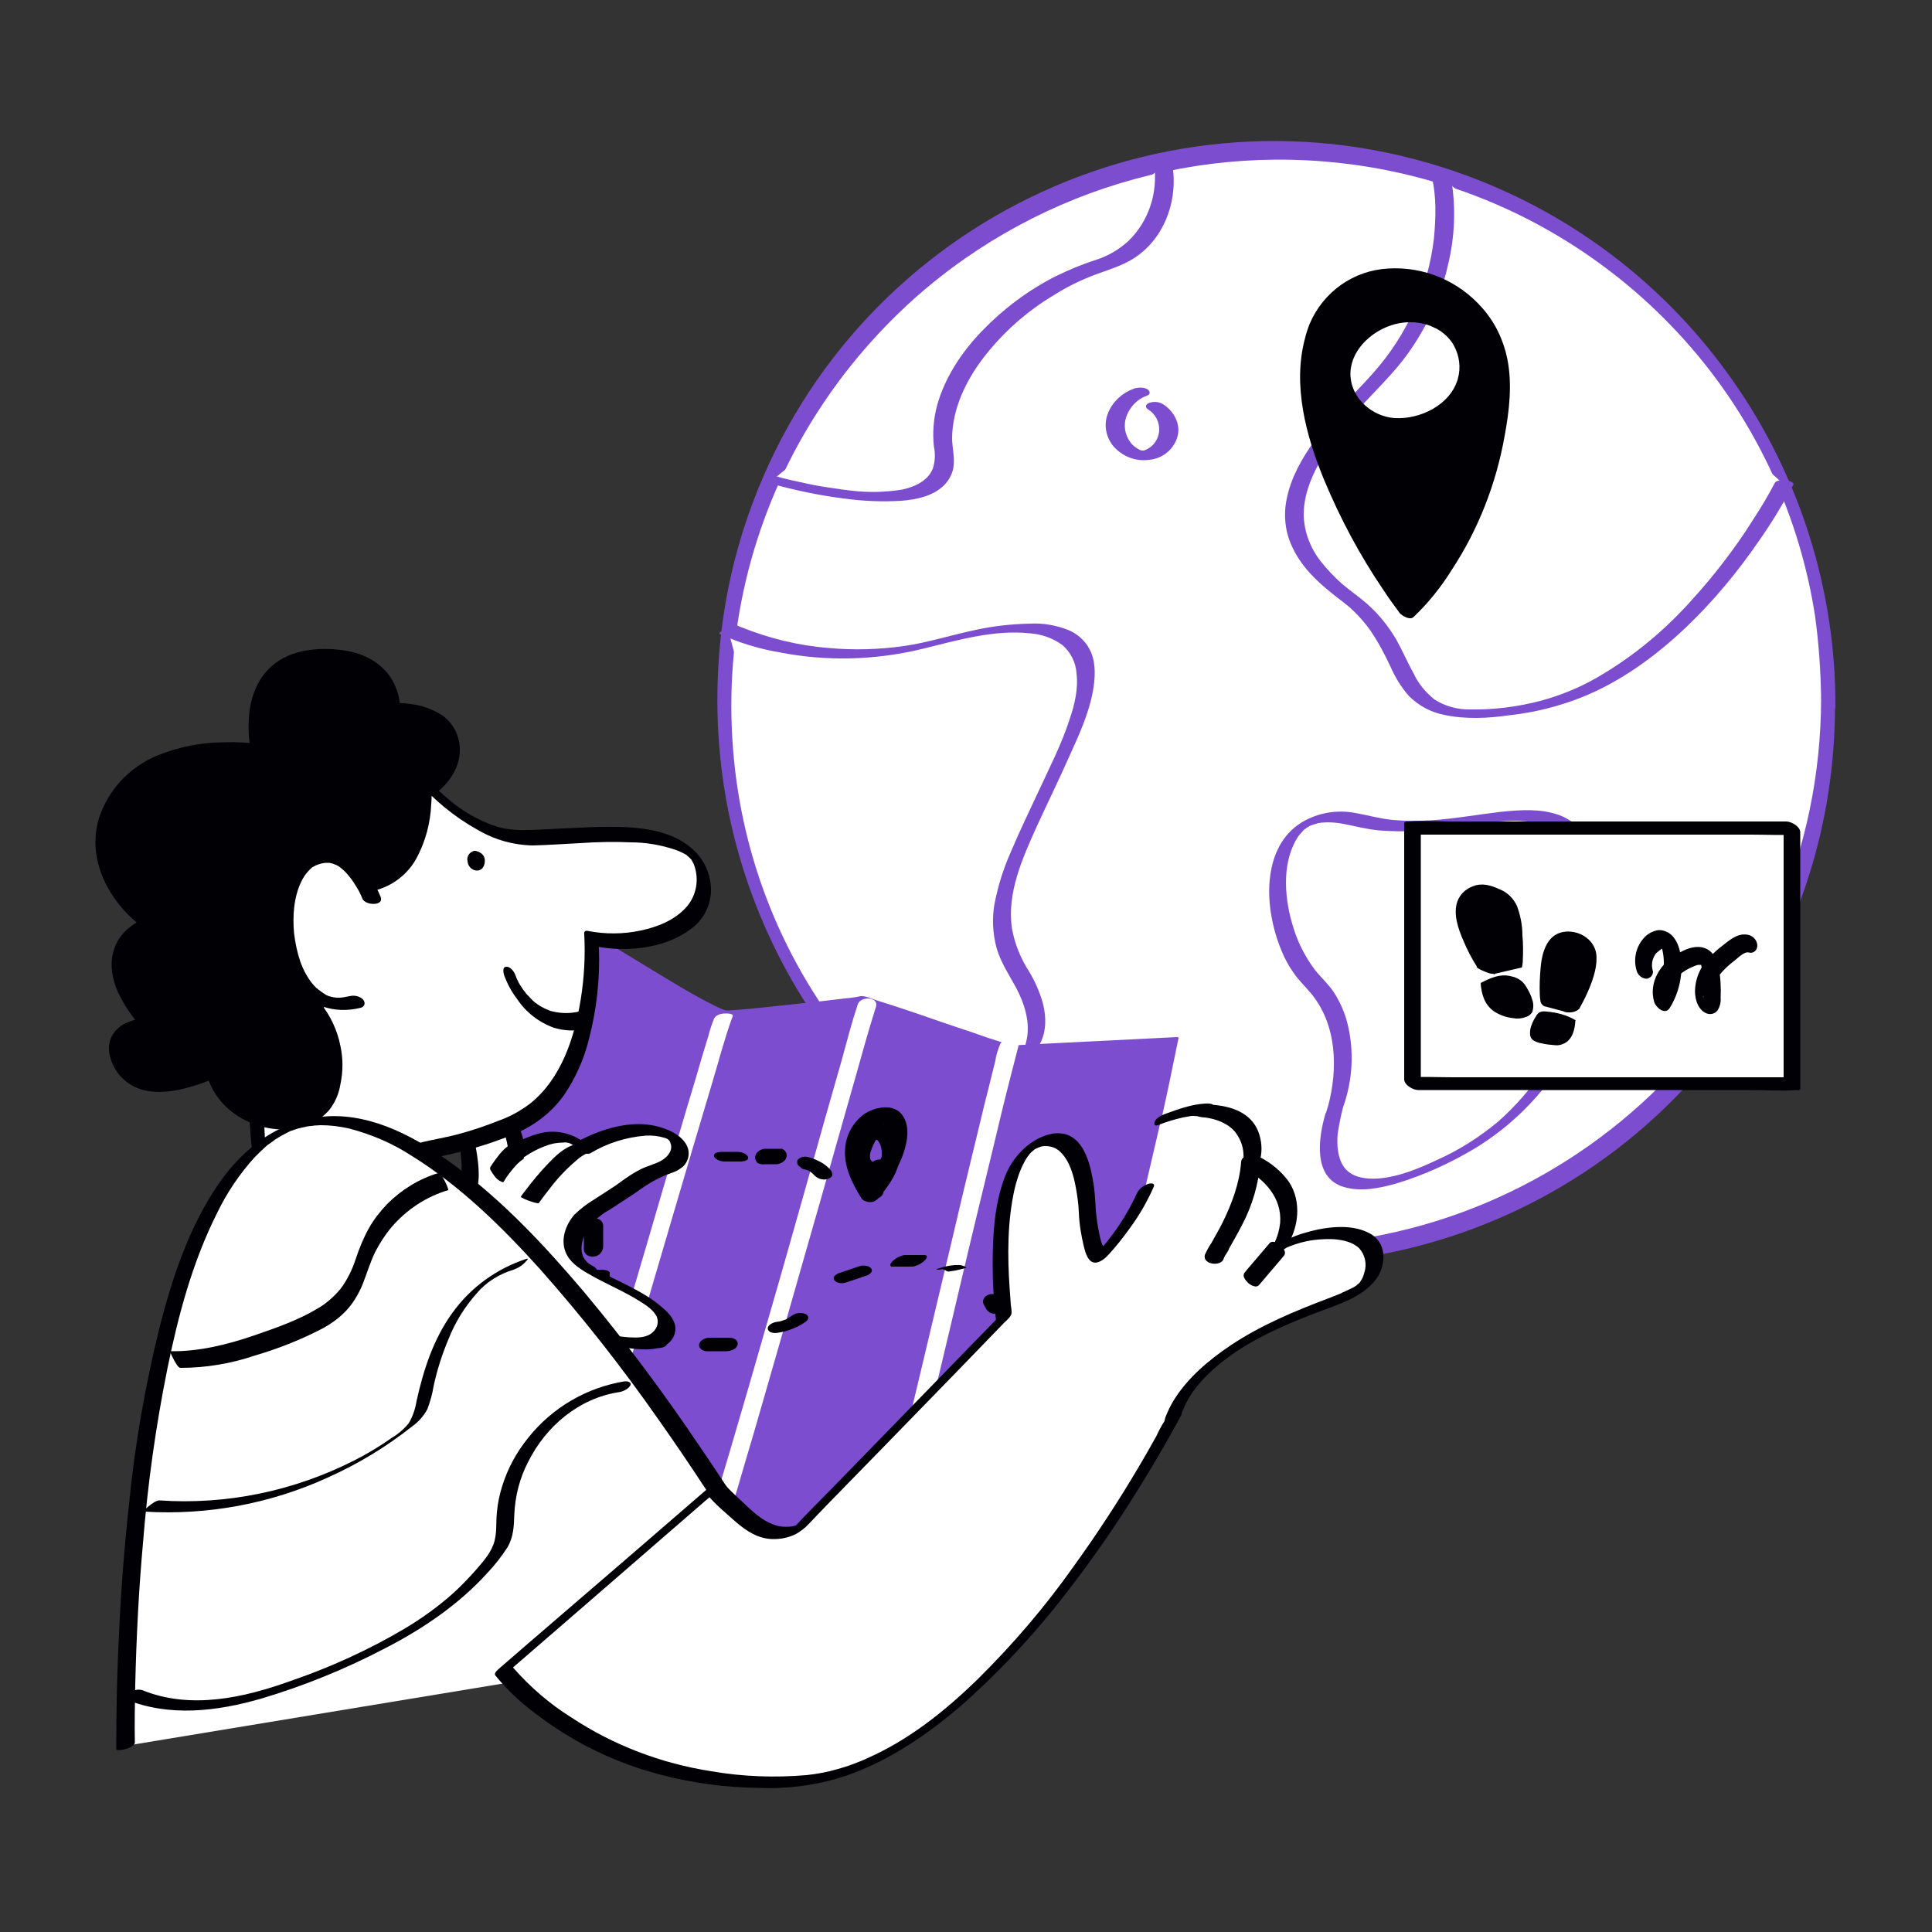 <svg transform="scale(1)" version="1.1" id="oeSDlA5Xnv" xmlns="http://www.w3.org/2000/svg" xmlns:xlink="http://www.w3.org/1999/xlink" x="0px" y="0px" viewBox="0 0 500 500" xml:space="preserve" class="pbimage_pbimage__wrapper__image__0LEis false"><rect x="0" y="0" width="500" height="500" fill="#333333" stroke="none"/><title>Map</title><style type="text/css"> .st0{fill:#FFFFFF;} .st1{fill:#59BE4C;} .st2{fill:#000005;}
 .st2{fill:#000005;}
 .st1{fill:#7d4dcf;}
 .st0{fill:#FFFFFF;}</style><g id="earth"><circle class="st0" cx="330.2" cy="181.8" r="142.9" fill="#FFFFFF"></circle><path class="st1" d="M471.3,180.8c-0.1,78.3-63.7,141.7-142,141.6c-12.7,0-25.4-1.8-37.6-5.1c-27.5-7.6-52-23.5-70.2-45.4
		c-18.5-22.1-29.6-49.4-31.8-78.2c-2.3-29.4,4.6-58.7,19.9-83.9c7.4-12.2,16.5-23.1,27.1-32.6c33.2-29.5,78.3-41.8,121.9-33.2
		c14.2,2.8,27.8,7.7,40.5,14.7c12.3,6.8,23.6,15.4,33.4,25.6c19.8,20.5,32.8,46.7,37.2,74.9C470.7,166.3,471.2,173.6,471.3,180.8
		c0,1.3,0.6,2.4,1.7,3.1c0.6,0.4,1.4,0.3,1.8-0.3c0.2-0.2,0.2-0.5,0.2-0.8c0.1-30.2-9.3-59.8-26.7-84.5
		c-16.9-24.1-40.8-42.5-68.3-52.7c-74.6-27.8-157.5,10.2-185.3,84.8c-4.7,12.6-7.6,25.8-8.6,39.2c-1.2,15.4,0,30.8,3.6,45.8
		c3.5,14.4,9.1,28.1,16.7,40.8c7.6,12.6,17,23.9,27.9,33.8c10.8,9.7,23.1,17.8,36.3,23.9c13.5,6.2,28,10.3,42.8,12.1
		c15.2,1.8,30.7,1.3,45.7-1.7c59.3-11.9,104.9-59.5,114.1-119.3c1.1-7.3,1.7-14.8,1.7-22.2c0-1.3-0.6-2.5-1.7-3.1
		c-0.6-0.4-1.4-0.3-1.8,0.3C471.3,180.2,471.2,180.5,471.3,180.8z" fill="#7d4dcf"></path><path class="st0" d="M373,45.6c0,0,7.1,28.4-17.9,54s-26.3,40.1-5.9,55.2s6.6,35.5,46.7,28.3s65.7-57.8,65.7-57.8" fill="#FFFFFF"></path><path class="st1" d="M370.5,45.6c1.3,5.2,1.1,10.8,0.6,16.1c-1.5,12.9-7,25-15.6,34.7c-2.8,3.2-5.8,6.1-8.6,9.3
		c-2.4,2.7-4.7,5.6-6.8,8.5c-3.2,4.5-6,9.4-7.1,14.9c-0.9,4.3-0.4,8.7,1.5,12.6c2.2,4.7,5.9,8.4,9.9,11.6c2,1.7,4.2,3.1,6.1,5
		c1.5,1.5,2.9,3.1,4.1,4.8c2,2.9,3.7,6.1,5.2,9.3c1.2,2.8,2.8,5.4,4.8,7.7c2.5,2.5,5.6,4.2,9.1,4.9c5.6,1.2,11.4,0.9,17,0.1
		c6.3-0.7,12.4-2.2,18.3-4.5c10.4-4.1,19.5-10.8,27.5-18.4c7-6.7,13.2-14.2,18.7-22.2c3.1-4.4,5.9-9,8.5-13.8l0.4-0.7
		c0.6-1.2-4.2-1.8-4.8-0.5c-1.7,3.3-3.6,6.4-5.6,9.5c-4.6,7.3-9.9,14.2-15.7,20.6c-7.1,8-15.3,14.8-24.6,20.2
		c-4.7,2.7-9.6,4.7-14.8,6.1c-5.8,1.5-11.8,2.3-17.9,2.2c-3.4,0.1-6.7-0.8-9.5-2.6c-2.2-1.8-4.1-4-5.3-6.6c-1.6-2.9-2.9-5.9-4.5-8.8
		c-2.1-3.6-4.7-6.8-7.8-9.5c-2.1-1.8-4.3-3.3-6.4-5.1c-1.9-1.7-3.7-3.6-5.3-5.6c-2.7-3.4-4.3-7.5-4.5-11.8
		c-0.1-4.8,1.6-9.4,3.9-13.6c3.5-6,7.7-11.6,12.6-16.6c2.8-3,5.7-5.9,8.3-9.1c2.3-2.8,4.3-5.8,6.1-9c3-5.3,5.2-11,6.5-17
		c1.7-7.1,2-14.5,0.8-21.8c-0.1-0.4-0.1-0.7-0.2-1.1C375.2,44.2,370.3,44.6,370.5,45.6L370.5,45.6z" fill="#7d4dcf"></path><path class="st0" d="M301,43c0,0,3,19.7-16.6,25.8S241,96,244.1,116.9s-44.3,7.4-44.3,7.4" fill="#FFFFFF"></path><path class="st1" d="M298.7,42.6c1,7.3-1.4,14.6-6.6,19.7c-2.5,2.3-5.4,4-8.6,5c-3.5,1.1-7,2.6-10.3,4.2
		c-7.1,3.6-13.5,8.4-19.1,14.2c-5.2,5.4-9.6,12-11.6,19.3c-0.9,3.4-1.2,7-0.8,10.6c0.4,1.9,0.3,3.9-0.3,5.7
		c-1.3,3.2-4.7,4.7-7.9,5.4c-4.3,0.7-8.7,0.8-13,0.3l-1.6-0.2l-0.9-0.1l-0.6-0.1c-1.1-0.2-2.3-0.3-3.4-0.5c-2.1-0.3-4.2-0.7-6.3-1.2
		c-1.6-0.3-3.2-0.7-4.9-1.1l-0.8-0.2c-0.5-0.1,0.6,0.2,0.1,0l-0.4-0.1l-1-0.3l-0.4-0.1c-0.6-0.2-2.4-0.7-2.7,0.3s1.5,1.6,2.1,1.8
		c6.1,1.7,12.3,3,18.6,3.8c5,0.7,10,0.9,15,0.6c3.8-0.3,8.2-1.2,11-4c1.2-1.2,2.1-2.8,2.4-4.4c0.5-2.6-0.3-5.3-0.3-7.9
		c0.1-7.6,3.6-14.8,8.1-20.7c5-6.5,11.2-12,18.2-16.2c3.3-2.1,6.8-3.8,10.4-5.2c3.5-1.3,7-2.3,10.1-4.2c7.7-4.8,11.4-14.1,10.4-23
		l-0.1-0.5c-0.2-1.5-5-2.5-4.8-0.9L298.7,42.6z" fill="#7d4dcf"></path><path class="st0" d="M188.4,162.9c0,0,23.7,11.5,53.5,3.4s48-4.7,34.5,25.7s-23.4,43.1-12.7,60.1s4.6,37.2-46.8,16.6" fill="#FFFFFF"></path><path class="st1" d="M186.3,164.1c4.9,2.2,10,3.8,15.3,4.7c12.2,2.4,24.7,2.1,36.8-0.8c9.1-2.2,18.6-5.1,28.1-4.1
		c3,0.2,5.9,1.2,8.4,3c2.2,1.9,3.5,4.5,3.7,7.3c0.5,4.1-0.5,8.2-1.8,12c-2,6.2-5,12.1-7.8,18.1c-2.5,5.4-5.1,10.7-7.4,16.2
		c-1.9,4.2-3.3,8.7-4.2,13.3c-0.7,3.8-0.5,7.7,0.5,11.5c1.1,3.8,3.2,6.9,5,10.2c2.2,4.1,3.9,9.3,2.7,14c-0.2,1-0.6,1.9-1.1,2.8
		c-0.2,0.4-0.5,0.8-0.8,1.2c-0.1,0.2-0.3,0.3-0.5,0.5s-0.5,0.5-0.5,0.5s-0.8,0.6-0.4,0.3c-0.1,0.1-0.9,0.5-0.2,0.2
		c-0.1,0.1-0.3,0.2-0.4,0.2c-0.5,0.2,0.5-0.3,0,0c-0.1,0.1-0.7,0.3,0,0l-0.6,0.2c0.6-0.2-0.3,0.1-0.4,0.1c-0.6,0.2,0.4-0.1-0.2,0.1
		l-0.5,0.1c-0.7,0.2-1.4,0.3-2.1,0.4c-4,0.4-8.1,0.3-12.1-0.5c-5.7-1-11.2-2.4-16.7-4.3c-3.4-1.1-6.7-2.4-10-3.7
		c-0.8-0.3-2.3,0.6-2.9,1c-0.2,0.1-1.9,1.1-1.3,1.4c10.8,4.3,22.4,8.4,34.1,8.7c6.4,0.2,14.2-1.4,18.7-6.5c3.2-3.6,3.3-8.5,2.1-12.9
		c-0.8-2.7-1.9-5.2-3.3-7.6c-2.3-3.5-3.9-7.4-4.6-11.4c-1.4-9.2,2.8-18.4,6.5-26.6c2.8-6.1,5.7-12,8.4-18.1c2.4-5.3,4.9-10.7,6-16.5
		c0.6-3.3,0.9-7-0.4-10.2c-1.1-2.6-3.2-4.7-5.8-5.8c-3.2-1.3-6.7-1.9-10.1-1.7c-4.7,0.1-9.3,0.6-13.9,1.6
		c-6.3,1.3-12.4,3.3-18.7,4.2c-6.4,0.9-12.9,1.1-19.4,0.5c-7.8-0.6-15.5-2.5-22.7-5.4c-0.4-0.1-0.7-0.3-1.1-0.5
		c-0.7-0.3-2.3,0.6-2.9,1C187.3,162.9,185.7,163.8,186.3,164.1L186.3,164.1z" fill="#7d4dcf"></path><path class="st0" d="M345.4,287.4c0,0,7.4-20.3-5.4-33.2s-14.9-48.7,11.5-42s51.4-12.8,59.5,10.9s-4.7,60.2-33.2,75.1
		S340,306.4,345.4,287.4z" fill="#FFFFFF"></path><path class="st1" d="M347.6,286.5c2.5-7,2.9-14.5,1.1-21.7c-0.7-2.8-1.9-5.5-3.5-8c-1.4-2.1-3.3-3.8-4.9-5.8
		c-2.4-3.2-4.3-6.8-5.5-10.7c-2.3-7.1-3.2-16.2,0.6-22.9c0.4-0.7,0.8-1.3,1.3-1.8c0.3-0.3,0.5-0.6,0.8-0.9c0.1-0.1-0.1,0.1,0.2-0.1
		l0.5-0.4c0.3-0.2-0.2,0.1,0.2-0.1c0.1,0,0.6-0.4,0.3-0.2s0.3-0.2,0.4-0.2l0.3-0.1c0.3-0.2-0.4,0.2-0.1,0c0.6-0.2,1.3-0.4,1.9-0.6
		c2.1-0.3,4.3-0.2,6.4,0.2c3.1,0.6,6.1,1.4,9.2,1.7c6.3,0.5,12.6,0.2,18.8-0.7c5.3-0.7,10.7-1.7,16.1-1.8c4.4,0,8.8,0.8,12.1,3.8
		c3.7,3.4,5.3,8.7,6.3,13.5c2.1,10.5,0.5,21.7-3,31.7c-3.9,11.1-10.5,21-19.3,28.8c-4.8,4-10.1,7.4-15.7,9.9
		c-4.9,2.3-10.1,4.5-15.5,4.9c-2.9,0.2-6.4-0.2-8.4-2.5s-2.3-6.1-2-9.2C346.6,290.9,347,288.7,347.6,286.5c0.3-0.9-1.8-0.3-2.1-0.2
		c-0.9,0.3-2.2,1-2.5,2c-1.8,6.2-3.3,16.5,4.8,18.9c4.4,1.3,9.3,0.3,13.5-0.9c7-2.1,13.6-5.1,19.9-8.8c10.9-6.5,19.8-15.9,25.8-27.2
		c5.5-10.2,8.8-21.8,8.6-33.4c-0.1-9.3-2.2-22.4-12.2-26c-4.8-1.7-10-1.3-15-0.8c-6,0.7-12,1.8-18.1,2.2c-3.3,0.2-6.5,0.2-9.8-0.1
		c-3.3-0.3-6.4-1.2-9.7-1.8c-4.7-0.9-9.6-0.1-13.7,2.3c-7.4,4.4-9.2,13.2-8.5,21.1c0.4,4.3,1.5,8.6,3.2,12.6c0.8,1.9,1.8,3.7,3,5.4
		c1.3,1.9,3,3.5,4.5,5.3c6.7,8.1,7,19.5,4.4,29.2c-0.2,0.6-0.4,1.3-0.6,1.9c-0.3,0.9,1.8,0.3,2.1,0.2
		C346.2,288.3,347.1,287.5,347.6,286.5z" fill="#7d4dcf"></path><path class="st0" d="M295.1,101.6c-3.8,1.3-6.4,4.8-6.5,8.8c0,3.9,3.4,7.6,7.3,7.5c3.7-0.1,6.6-3.1,6.6-6.8c0-2.4-1.4-4.6-3.5-5.8" fill="#FFFFFF"></path><path class="st1" d="M293.4,100.6c-3,1.1-5.4,3.3-6.6,6.2c-1.2,2.8-0.7,6.1,1.2,8.5c2.3,2.8,5.9,4.2,9.4,3.7
		c3.4-0.3,6.3-2.6,7.3-5.9c1-3.4-1-6.9-3.9-8.6c-1.1-0.6-2.4-0.6-3.5-0.2c-0.9,0.4-1,1.2-0.1,1.7c1.9,1.2,2.9,3.3,2.8,5.5
		c-0.2,2.3-1.6,4.2-3.7,5c0.1,0-0.7,0.2-0.3,0.1c-0.2,0-0.3,0-0.5,0c0.1,0,0.5,0,0,0c-0.1,0-0.4-0.1,0,0c0,0-0.4-0.1-0.1,0
		s-0.8-0.3-0.5-0.2c-0.9-0.5-1.8-1.1-2.4-2c-1.4-1.9-1.8-4.4-1-6.6c0.9-2.5,2.8-4.5,5.3-5.4c1-0.3,0.9-1.2,0.1-1.7
		C295.9,100.2,294.6,100.2,293.4,100.6L293.4,100.6z" fill="#7d4dcf"></path><path class="st0" d="M296.6,288.1c-3.1-0.5-6.2,0.5-8.5,2.7c-2.1,2.3-2.4,6.2-0.3,8.4c1.4,1.5,3.4,2,5.2,3c2.7,1.6,4.5,4.3,6.6,6.6
		s4.8,4.5,8,4.3c4.7-0.3,7.5-6,6.6-10.6s-4.4-8.3-7.7-11.7" fill="#FFFFFF"></path><path class="st1" d="M298.4,287.6c-5-0.5-12.4,0.1-14.1,5.8c-0.8,2.3-0.1,4.9,1.8,6.5c1,0.7,2.1,1.3,3.3,1.8
		c1.3,0.6,2.5,1.4,3.6,2.4c2.1,2,3.6,4.4,5.7,6.3c2,2,4.7,3.1,7.6,3.1c2.5,0,5.4-0.3,7.4-2c1.6-1.4,2.7-3.4,3.1-5.5
		c1.2-6.3-3.8-11.5-7.8-15.6c-0.6-0.6-2.4-0.3-3.1-0.2c-0.2,0-2.1,0.3-1.7,0.7c3.2,3.3,6.7,6.9,7.6,11.5c0.7,3.4-0.5,7.5-3.5,9.5
		c-0.3,0.2-0.7,0.3-1,0.5c-0.1,0.1-0.8,0.2,0.2,0c0.8-0.1,0.3-0.1-0.1-0.2c-1.1-0.4-2.1-0.9-3-1.7c-1.7-1.5-3.3-3.2-4.7-5
		c-1.4-1.8-3.2-3.2-5.2-4.3c-1.9-0.9-4.1-1.7-5-3.7c-0.9-2-0.6-4.4,0.6-6.2c0.7-1,1.6-1.8,2.6-2.3c0.5-0.3,1.1-0.5,1.7-0.6
		c0.1,0,0.2-0.1,0.4-0.1c-0.4,0,0,0,0.2,0c1.2,0.2,2.4,0.1,3.5-0.2C299.2,288,299.4,287.6,298.4,287.6L298.4,287.6z" fill="#7d4dcf"></path></g><g id="location"><path class="st2" d="M339.9,88.6c-7.6,28.2,23.9,69.6,23.9,69.6s22.3-20.4,24.5-57.2C390.4,67.9,347.6,60.4,339.9,88.6z M361.9,110
		c-9-0.5-16.6-9.1-14.4-17.1s13.8-14.3,23.6-9.5c0,0,8,2.8,8.8,11.6S371,110.5,361.9,110L361.9,110z"></path><path class="st2" d="M337.7,87.7c-3.2,12,0.3,25.1,4.9,36.3c4.2,10.1,9.3,19.7,15.5,28.8c1.3,2,2.7,3.9,4.1,5.8
		c0.5,0.7,2.7,2,3.6,1.1c3.8-3.6,7.1-7.7,9.9-12.2c6.9-10.5,11.5-22.3,13.7-34.7c1.2-6.5,2-13.3,0.7-19.9c-1-4.9-3.2-9.5-6.5-13.2
		c-6.1-7-15.1-10.8-24.4-10.2c-9,0.5-16.8,6.1-20.3,14.4C338.4,85.2,338,86.4,337.7,87.7c-0.5,1.6,4,3.8,4.5,1.8
		c2.2-8.2,8.5-14.5,16.8-16.2c3.7-0.7,7.5-0.5,11.1,0.6c-0.4-0.1,0.2,0.1,0.3,0.1l0.7,0.2c0.5,0.2,1,0.4,1.4,0.6l0.7,0.3
		c0.3,0.1-0.1,0-0.1-0.1l0.4,0.2c0.5,0.2,0.9,0.5,1.3,0.8s0.8,0.5,1.2,0.8s-0.3-0.2,0,0l0.3,0.2c0.2,0.2,0.5,0.3,0.7,0.5
		c0.7,0.6,1.4,1.2,2.1,1.8c3,3.1,5.1,6.9,6.1,11c1.5,5.9,0.9,12.2,0,18.2c-1.8,12.2-6.1,23.8-12.5,34.3c-2.1,3.4-4.4,6.6-6.9,9.7
		c-0.8,1-1.6,1.9-2.5,2.8l-0.3,0.3l-0.4,0.4c-0.2,0.2-0.4,0.3-0.5,0.5l-0.2,0.2l3.6,1.1l0.1,0.1l-0.6-0.9c-0.8-1-1.5-2.1-2.2-3.2
		c-2.5-3.7-4.8-7.4-7.1-11.3c-6-10.4-11.2-21.7-13.6-33.6c-1.4-6.5-1.4-13.1,0.1-19.6C342.6,87.8,338.2,85.6,337.7,87.7z"></path><path class="st2" d="M360.9,108.2c-5.7-0.4-11.1-5-11.4-10.9c-0.3-6.2,5-11.3,10.5-13.1c3-1,6.2-1.1,9.2-0.2
		c0.8,0.2,1.5,0.6,2.2,0.9c0.3,0.1,0.7,0.4,0.1,0c0.3,0.2,0.7,0.4,1,0.6l0.5,0.3c-0.4-0.2-0.1-0.1,0.1,0.1c0.4,0.3,1,0.8,1.2,1
		c0.8,0.8,1.5,1.6,2,2.6c1.4,2.6,1.8,5.6,1,8.5C375.4,104.8,367.5,108.6,360.9,108.2c-1.1,0-1.5,0.8-1,1.7c0.7,1,1.8,1.7,3.1,1.8
		c7.1,0.3,15.4-3.2,18.3-10.1c2.8-6.4-0.5-13.7-6-17.5c-4.8-3.5-10.9-4.9-16.7-3.7c-6.7,1.5-13.7,7.1-13.7,14.5
		c0,9.3,9.5,16.3,18.1,16.8c1.1,0.1,1.5-0.8,1-1.7C363.2,109,362.1,108.4,360.9,108.2z"></path></g><g id="character"><path class="st1" d="M149.5,242.3c0,0,33.5,21,36.4,21s34.6-3.4,35-3.8s38.5,12.9,38.5,12.9l43.2-2.2c0,0-27.9,130.6-29.4,133.8
		s-46.8,8.9-46.8,8.9l-41.7-17.2l-35.2,4.6c0,0-44.8-14.2-44.6-17.4S149.5,242.3,149.5,242.3z"></path><path class="st1" d="M147.4,243.6c10,6.2,20,12.5,30.3,18.2c1.8,1.2,3.7,2.1,5.8,2.8c1.4,0.4,3.3,0,4.7-0.2
		c7.4-0.7,14.7-1.4,22-2.3c2.6-0.3,5.3-0.6,7.9-1c0.9-0.1,1.8-0.4,2.6-0.8c1.8-1-1,0.8-1.6,0.5h0.1c0.1,0,0.1,0,0.2,0
		c0.3,0.1,0.6,0.1,0.9,0.2c5.7,1.6,11.3,3.7,16.9,5.6c6.1,2.1,12.2,4.2,18.3,6.3c0.8,0.4,1.7,0.6,2.6,0.7c1.6,0,3.2-0.2,4.8-0.2
		l37.4-1.9l0.9,0l-0.5-0.3c-0.7,3.1-1.4,6.3-2,9.5c-1.7,7.9-3.4,15.9-5.1,23.8c-2.2,10.4-4.5,20.7-6.7,31.1
		c-2.3,10.6-4.6,21.2-6.9,31.8c-1.9,8.4-3.7,16.9-5.6,25.3c-0.9,4.1-1.8,8.2-2.9,12.2c0,0-0.1,0.1-0.1,0.2c0-0.3,0.4-0.6,0.7-0.8
		c0.2-0.2,0.5-0.4,0.7-0.5c0.4-0.3,0.2-0.1,0.1-0.1s-0.1-0.1,0.1,0c0.6,0.1-0.1-0.2-0.1,0c0,0-0.9,0.3-0.1,0c-1.6,0.6-3.2,1-4.9,1.4
		c-4.8,1.1-9.9,2-14.8,2.8c-5.2,0.8-10.4,1.6-15.6,2.3c-2.9,0.4-5.9,0.7-8.8,1.2c-0.4,0.1-0.3-0.1,0,0c-0.2-0.1-0.4-0.2-0.6-0.3
		l-3.6-1.5l-12.9-5.4l-23.9-9.9c-1.5-0.6-3.4,0-5,0.2l-14.6,1.9l-13.8,1.9c-0.9,0.1-1.9,0.3-2.8,0.4c0.4,0,0.2,0,0-0.1
		c-0.4-0.1-0.7-0.3-1.1-0.4c-8.6-2.8-17.2-5.6-25.7-8.7c-4.4-1.6-8.9-3.2-13.1-5.2c-1.2-0.5-2.4-1.2-3.5-2c-0.3-0.2-0.5-0.4-0.7-0.7
		c0,0,0,0,0-0.2c0.2-1.2,0.7-2.5,1-3.7c0.7-2.5,1.5-5,2.3-7.5c2.4-7.9,4.9-15.8,7.4-23.6c3.2-10.1,6.4-20.2,9.6-30.3
		c3.3-10.4,6.6-20.7,9.9-31.1c2.8-8.8,5.6-17.6,8.4-26.3c1.7-5.2,3.3-10.5,5-15.7l0.7-2.1c0.2-0.8-1.8,0.1-1.9,0.2
		c-0.8,0.4-2,1.1-2.3,2.1c-0.9,2.9-1.9,5.8-2.8,8.7c-2.4,7.4-4.8,14.8-7.1,22.2l-9.6,29.9c-3.4,10.5-6.7,21.1-10.1,31.6
		c-2.9,9.2-5.8,18.3-8.7,27.5c-1.8,5.8-3.7,11.6-5.4,17.5c-0.4,1-0.7,2.1-0.8,3.1c0,0.8,0.8,1.2,1.3,1.6c1.4,0.8,2.8,1.6,4.2,2.2
		c9.3,4.2,19.2,7.4,28.9,10.6c3.2,1.1,6.4,2.1,9.6,3.1c1.6,0.5,3.3-0.1,4.9-0.3l28.6-3.7c0.9-0.2,1.8-0.3,2.8-0.4
		c-0.4,0-0.2,0,0.1,0.1c0.4,0.2,0.8,0.3,1.1,0.5l10.8,4.4l27,11.1c0.8,0.4,1.6,0.7,2.5,1c0.5,0.1,1,0,1.4-0.1
		c3.6-0.5,7.1-0.9,10.6-1.5c10.2-1.5,20.6-2.8,30.6-5.4c1.5-0.4,3-0.9,4.4-1.5c1.4-0.6,3.3-1.6,3.9-3.1c0.4-1.2,0.8-2.5,1-3.8
		c1.6-6.5,3-13,4.4-19.5c2.2-9.8,4.3-19.7,6.5-29.5c2.4-10.9,4.7-21.7,7.1-32.6c2-9.5,4.1-19,6.1-28.5c1.3-5.8,2.5-11.6,3.7-17.5
		l0.5-2.4c0.1-0.3-0.3-0.3-0.5-0.3l-33.9,1.7l-7.5,0.4l-1.6,0.1c-0.3,0-0.1-0.1,0.1,0l-0.4-0.1c-1.8-0.8-3.7-1.3-5.5-1.9
		c-3.1-1.1-6.3-2.2-9.4-3.2c-6.4-2.2-12.9-4.5-19.4-6.5c-1.2-0.4-2.9-1.2-4.2-1.1c-0.5,0.1-1,0.3-1.4,0.5c-1.7,0.9,0.8-0.4,0.9-0.4
		c0.7-0.2-0.2,0-0.4,0.1c-1.1,0.2-2.1,0.3-3.2,0.4c-7.2,0.9-14.5,1.6-21.8,2.4c-2.7,0.3-5.3,0.5-8,0.7c-0.3,0-0.6,0-0.9,0
		s0.3,0.1,0,0l-0.4-0.1c-0.8-0.3-1.5-0.6-2.3-1c-6.1-3-11.8-6.6-17.6-10.1c-5-3-10-6.1-15-9.2l-0.8-0.5c-0.7-0.4-1.9,0.4-2.5,0.8
		C149,241.8,146.9,243.3,147.4,243.6z"></path><path class="st0" d="M258.9,270.1c-0.6,1.4-1.1,2.9-1.3,4.4c-0.9,3.5-1.7,7-2.6,10.4c-2.7,11.3-5.5,22.5-8.1,33.8
		c-3.2,13.6-6.5,27.2-9.7,40.8c-2.8,11.8-5.7,23.6-8.5,35.4c-1.4,6-3,11.9-4.4,17.8c-0.1,0.2-0.3,0.6,0.1,0c-1.2,2,3.7,1.8,4.5,0.4
		c0.6-1.4,1.1-2.9,1.3-4.4c0.9-3.5,1.7-7,2.6-10.4c2.7-11.3,5.5-22.5,8.1-33.8c3.3-13.6,6.5-27.2,9.7-40.8
		c2.8-11.8,5.7-23.5,8.5-35.3c1.4-5.9,3-11.9,4.5-17.8c0.1-0.2,0.3-0.7,0,0C264.6,268.5,259.7,268.8,258.9,270.1L258.9,270.1z"></path><path class="st0" d="M222,259.9c-1.6,4.8-2.9,9.8-4.2,14.6c-3,10.4-5.9,20.7-8.8,31.1c-3.5,12.4-7,24.8-10.6,37.2
		c-3.1,10.8-6.2,21.6-9.4,32.4c-1.1,3.7-2.2,7.4-3.3,11.1c-0.6,2-1.2,4-2,6c-0.1,0.2-0.1,0.4-0.2,0.5c-0.6,1.1,0.5,2,1.5,2.1
		c1.3,0.2,2.5-0.4,3.1-1.5c0.7-1.5,1.2-3,1.6-4.5c1.1-3.3,2-6.6,3-10c3.1-10.3,6-20.7,9-31c3.5-12.4,7.1-24.8,10.6-37.1
		c3.1-10.8,6.1-21.6,9.2-32.4c1.6-5.7,3.2-11.5,5-17.2c0.1-0.2,0.1-0.4,0.2-0.6C227.5,257.8,222.7,257.8,222,259.9L222,259.9z"></path><path class="st0" d="M184.8,263.6c-0.6,1.5-1.1,3-1.5,4.6c-1.1,3.5-2.1,6.9-3.1,10.4c-3.3,10.9-6.5,21.9-9.7,32.8
		c-3.8,13.1-7.7,26.1-11.5,39.2c-3.3,11.4-6.7,22.7-10.1,34.1c-1.8,5.9-3.3,11.9-5.4,17.7c-0.1,0.2-0.1,0.3-0.2,0.5
		c-0.4,0.9,1.6,0.8,2,0.8c0.9-0.1,2.4-0.5,2.8-1.4c0.6-1.5,1.1-3,1.5-4.5c1.1-3.5,2.1-6.9,3.1-10.4c3.3-10.9,6.5-21.9,9.7-32.8
		c3.8-13.1,7.7-26.2,11.5-39.2c3.3-11.3,6.7-22.7,10.1-34.1c1.8-5.9,3.3-11.9,5.4-17.7c0.1-0.2,0.1-0.3,0.2-0.5
		c0.4-0.9-1.6-0.8-2-0.8C186.7,262.3,185.3,262.6,184.8,263.6L184.8,263.6z"></path><path class="st2" d="M201.2,297.3h-3.3c-0.3,0-0.7,0.1-1,0.3c-0.3,0.1-0.6,0.3-0.8,0.5c-0.2,0.2-0.4,0.4-0.5,0.7
		c-0.1,0.2-0.2,0.5-0.2,0.8c0,0.5,0.3,1,0.7,1.4l0.5,0.2c0.4,0.1,0.8,0.2,1.2,0.1h3.3c0.7-0.1,1.3-0.4,1.8-0.8
		c0.2-0.2,0.4-0.4,0.5-0.7c0.1-0.2,0.2-0.5,0.2-0.8c0-0.5-0.3-1.1-0.7-1.4l-0.5-0.3C202,297.3,201.5,297.3,201.2,297.3L201.2,297.3z
		"></path><path class="st2" d="M190.7,298.1h-3.9c-0.5,0-1.1,0.1-1.6,0.3c-0.3,0.2-0.5,0.5-0.4,0.9c0.2,0.4,0.6,0.7,1,0.9
		c0.6,0.3,1.2,0.4,1.9,0.4h3.9c0.5,0,1.1-0.1,1.6-0.3c0.3-0.2,0.5-0.5,0.4-0.9c-0.2-0.4-0.6-0.7-1-0.9
		C192,298.2,191.4,298.1,190.7,298.1L190.7,298.1z"></path><path class="st2" d="M167.4,299.5h-2.8c-0.4,0-0.8,0.2-0.9,0.6c-0.1,0.2-0.1,0.4,0,0.6c0,0.3,0.1,0.5,0.3,0.7
		c0.3,0.6,0.8,1,1.3,1.4c0.4,0.3,1,0.5,1.5,0.5h2.8c0.4,0,0.8-0.2,0.9-0.6c0.1-0.2,0.1-0.4,0-0.6c0-0.3-0.1-0.5-0.3-0.7
		c-0.3-0.6-0.8-1-1.3-1.4C168.5,299.8,167.9,299.6,167.4,299.5z"></path><path class="st2" d="M157.4,307.8c-1.2-0.1-2.4,0.1-3.5,0.8c-0.6,0.4-1,1-1.1,1.7c0,0.2,0.7,0.3,0.7,0.3c0.6,0.1,1.2,0.2,1.8,0.2
		c0.6,0,1.2,0,1.8,0l0.4,0c0.1,0,0.3-0.1,0.4-0.2c0.1-0.6,0.4-1.1,0.8-1.5l-0.1,0.1c0.3-0.3,0.7-0.5,1.2-0.7l-0.2,0.1
		c0.1,0,0.2-0.1,0.3-0.1h-0.3h0.1c0.2,0,0.1,0-0.4,0h-0.5c0.5,0,1,0,1.5-0.1c0.1,0,0.2,0,0.3-0.1c0.1,0,0.1-0.1,0-0.1l-0.2-0.1
		c-0.3-0.1-0.6-0.1-0.9-0.2C158.7,307.8,158.1,307.7,157.4,307.8L157.4,307.8z"></path><path class="st2" d="M151.1,317.8v5.5c0,0.6,0.3,1.1,0.8,1.5c0.5,0.3,1.1,0.5,1.8,0.4c1.3-0.1,2.3-1.2,2.4-2.5v-5.5
		c0-0.6-0.3-1.1-0.8-1.5c-0.5-0.3-1.1-0.5-1.8-0.4C152.2,315.5,151.2,316.5,151.1,317.8z"></path><path class="st2" d="M152.8,329c-0.1,1.2,0.1,2.3,0.7,3.3c0.6,1.1,1.4,1.9,2.4,2.5c0.5,0.2,1,0.3,1.5,0.4c0.6,0.1,1.3,0.1,1.9,0
		c0.3,0,0.9,0,1.2-0.3s0-0.4-0.2-0.5l-0.2-0.1l0.2,0.2c-0.9-0.6-1.5-1.3-2-2.3l0.1,0.2c-0.5-1-0.7-2.1-0.6-3.1
		c0-0.2-0.6-0.4-0.7-0.5c-0.6-0.2-1.2-0.2-1.8-0.2c-0.6,0-1.2,0-1.8,0.1C153.3,328.6,152.8,328.7,152.8,329L152.8,329z"></path><path class="st2" d="M165,345.4l3.3,2.8c0.2,0.2,0.5,0.3,0.8,0.4c0.3,0.1,0.6,0.2,0.9,0.2c0.3,0.1,0.7,0.1,1,0
		c0.3,0,0.6-0.1,0.8-0.2c0.4-0.2,0.8-0.4,0.8-0.9c0-0.4-0.3-0.8-0.6-1l-3.3-2.8c-0.2-0.2-0.5-0.3-0.8-0.4c-0.3-0.1-0.6-0.2-0.9-0.2
		c-0.3-0.1-0.7-0.1-1,0c-0.3,0-0.6,0.1-0.8,0.2c-0.4,0.2-0.8,0.4-0.8,0.9C164.4,344.8,164.6,345.2,165,345.4z"></path><path class="st2" d="M183,349.7h5c0.7,0,1.3-0.2,1.9-0.5c0.5-0.2,0.8-0.7,1-1.2c0.2-1.2-1-1.8-2.1-1.8h-5c-0.7,0-1.3,0.1-1.9,0.5
		c-0.5,0.2-0.8,0.7-1,1.2C180.8,349,181.9,349.7,183,349.7L183,349.7z"></path><path class="st2" d="M201.4,344.9c2.6-0.4,5.1-1.4,7.2-2.9c0.4-0.3,0.6-0.7,0.6-1.1c-0.1-0.4-0.5-0.8-0.9-0.9
		c-1.2-0.4-2.5-0.2-3.5,0.6l-0.5,0.3l0.5-0.3c-0.4,0.2-0.8,0.5-1.1,0.7l-0.6,0.3l0.2-0.1l-0.3,0.1c-0.4,0.1-0.8,0.3-1.2,0.4
		s0.7-0.1,0.3-0.1l-0.4,0.1l-0.7,0.1c-0.6,0.1-1.2,0.3-1.7,0.7c-0.3,0.2-0.7,0.7-0.6,1.1C198.9,345,200.5,345.1,201.4,344.9
		L201.4,344.9z"></path><path class="st2" d="M219,331.9l5-1.7c0.5-0.1,1-0.4,1.4-0.8c0.3-0.3,0.3-0.7,0.1-1.1c-0.3-0.4-0.8-0.6-1.2-0.7
		c-0.6-0.1-1.3-0.1-1.9,0.1l-5,1.7c-0.5,0.1-1,0.4-1.4,0.8c-0.3,0.3-0.3,0.7-0.1,1.1c0.3,0.4,0.8,0.6,1.2,0.7
		C217.7,332.2,218.4,332.1,219,331.9L219,331.9z"></path><path class="st2" d="M231,327.8h5c0.5,0,1-0.2,1.5-0.4c0.6-0.2,1.1-0.6,1.6-1l0.4-0.4c0.2-0.2,0.3-0.4,0.4-0.7
		c0-0.3-0.2-0.5-0.6-0.5h-5c-0.5,0-1,0.2-1.5,0.4c-0.6,0.2-1.1,0.6-1.6,1l-0.4,0.4c-0.2,0.2-0.3,0.4-0.4,0.7
		C230.4,327.7,230.7,327.9,231,327.8L231,327.8z"></path><path class="st2" d="M246.1,328c-0.7,0.2-1.4,0.3-2.1,0.4h-0.4h-0.2c0.5,0,1,0.2,1.4,0.4l-0.1,0l0.4,0.2c0.2,0.1,0.6,0.1,0.8,0
		c1.2-0.1,2.3-0.4,3.5-0.7l0.4-0.1c0.1,0,0.2-0.1,0.3-0.2c-0.5-0.3-1-0.5-1.6-0.6c-0.4,0-0.9,0-1.4,0c-1.2,0.1-2.4,0.3-3.6,0.7
		c-0.2,0.1-0.4,0.1-0.7,0.2c-0.1,0-0.3,0.1-0.4,0.2c-0.1,0.1-0.1,0.1,0,0.1c0.1,0,0.2,0,0.3,0c0.5,0,1-0.1,1.5-0.2
		c0.6-0.1,1.3-0.2,1.9-0.4L246.1,328z"></path><path class="st2" d="M254.7,337.8l0.6,1.1c0.2,0.2,0.4,0.5,0.6,0.6c0.2,0.2,0.5,0.3,0.8,0.4c0.3,0.1,0.7,0.1,1,0.1
		c0.3,0,0.6-0.1,0.9-0.2l0.5-0.3c0.3-0.2,0.5-0.5,0.7-0.9l0.1-0.5c0-0.4-0.1-0.7-0.3-1l-0.6-1.1c-0.2-0.2-0.4-0.4-0.6-0.6
		c-0.2-0.2-0.5-0.3-0.8-0.4c-0.3-0.1-0.7-0.1-1-0.1c-0.3,0-0.6,0.1-0.9,0.2l-0.5,0.3c-0.3,0.2-0.5,0.5-0.7,0.9l-0.1,0.5
		C254.4,337.2,254.5,337.5,254.7,337.8L254.7,337.8z"></path><path class="st2" d="M258.7,346.9c-0.1,2.3,0.1,4.6,0.7,6.8c0.1,0.2,0.8,0,0.9,0c0.6-0.2,1.1-0.5,1.6-0.8c0.5-0.3,1-0.7,1.4-1.1
		c0.2-0.2,0.4-0.5,0.4-0.8c-0.3-1.1-0.5-2.1-0.6-3.2v0.2c-0.1-1.1-0.1-2.3-0.1-3.4c0-0.8-1.7,0.2-1.9,0.3c-0.6,0.3-1.1,0.7-1.6,1.1
		C259.2,346.2,258.7,346.6,258.7,346.9L258.7,346.9z"></path><path class="st2" d="M226.9,307.5c-2.8-4.2-5.4-10.5-1.7-14.9c0.9-1,3.3-2.8,4.1-1.1c1,2.1-0.1,5.5-1,7.6c-1.4,3.2-3.1,6.2-5.1,9
		c-0.6,0.9-0.4,2,0.5,2.6c0.1,0.1,0.2,0.1,0.4,0.2c1.2,0.5,2.6,0.1,3.4-1c2-2.5,4.2-5.3,5-8.5c0.7-2.9,0.5-6.2-1.4-8.6
		c-1-1.5-2.7-2.3-4.5-2.2c-1.8,0.2-3.4,1.2-4.3,2.8c-1.7,2.5-3.2,6.5-1.4,9.4c1.6,2.4,4.9,3.1,7.4,1.4c0.5-0.3,0.9-0.7,1.2-1.1
		l-4.5-1.3l-1.2,6.2c-0.3,1.1,0.4,2.2,1.5,2.4c0.1,0,0.1,0,0.2,0c1.1,0.2,2.8-0.5,3.1-1.7l1.2-6.2c0.6-2.8-3.1-3.1-4.5-1.3
		c0.2-0.2,0.3-0.3,0.6-0.4c0.3,0,0.3,0,0.1,0h0.2c-0.2,0-0.4-0.1-0.6-0.3c-0.2-0.2-0.4-0.4-0.4-0.7c-0.1-0.5-0.1-1.1,0.1-1.6
		c0.3-1.1,0.8-2.2,1.4-3.2c0.2-0.3,0.7-0.7,0-0.4c-0.4,0.2-0.2-0.1-0.1,0.1s0.3,0.3,0.5,0.4c1.4,1.6,1.3,4.1,0.7,6
		c-0.8,2.6-2.6,4.8-4.3,6.9l4.2,1.8c2.3-3.2,4.2-6.6,5.7-10.2c1.2-3.1,2.3-7.5,0.4-10.6c-2.2-3.7-7.5-2.6-10.4-0.5
		c-2.8,2.2-4.5,5.4-4.7,8.9c-0.3,4.5,1.8,8.8,4.1,12.5C224,312.3,228.4,310,226.9,307.5L226.9,307.5z"></path><path class="st2" d="M208.4,302.7L208.4,302.7l-0.6-0.2c0.5,0.1,1,0.3,1.5,0.5l-0.6-0.3c0.5,0.2,1,0.5,1.5,0.9l-0.4-0.3
		c0.4,0.3,0.8,0.7,1.2,1.1c0.5,0.4,1,0.7,1.7,0.8c0.6,0.1,1.2,0.1,1.8-0.2c0.4-0.2,0.9-0.5,0.9-1c0-0.5-0.2-0.9-0.5-1.3
		c-0.7-0.7-1.5-1.4-2.4-1.9c-1.1-0.6-2.3-1.1-3.5-1.4c-0.6-0.1-1.2-0.1-1.8,0.2c-0.4,0.2-0.9,0.5-0.9,1c0,0.5,0.1,0.9,0.5,1.2
		l0.4,0.3C207.5,302.5,207.9,302.6,208.4,302.7L208.4,302.7z"></path><path class="st0" d="M102,335.7c0,0,19.8-21.5,19.7-32.2s-5.2-17.8,1.7-21.3c6.8-3.5,10.5,15.8,10.5,15.8s10.9-7.9,17-1
		c0,0,10.1-5.9,18.6-4.4s7.9,7.7,2.5,9.6c-3.4,1.2-6.6,2.9-9.4,5.2l-8.9,5.8c-2.3,1.5-4.1,3.7-4.9,6.4c-0.7,2.3-0.8,5,1.4,7.1
		c4.7,4.6,26.1,10.8,22,18.1s-20.4-2.8-30.9,3.3c-6.1,3.4-10.9,8.8-13.6,15.2"></path><path class="st2" d="M104,337c2.5-2.7,4.9-5.6,7.2-8.5c4.1-5.2,8.1-10.7,10.8-16.8c1.2-2.4,1.9-5,1.9-7.7c0-4.2-1.1-8.3-1.7-12.5
		c-0.4-2.9-0.4-5.9,2.3-7.6c0.4-0.3,0.9-0.5,1.5-0.7c0.4-0.1,0,0.1,0.4,0c-0.1,0-0.4-0.1-0.1,0c-0.1,0-0.9-0.4-0.5-0.1
		c-0.7-0.3,0.3,0.2-0.2-0.1c0.1,0.1,0.6,0.5,0.3,0.2c0.4,0.4,0.7,0.8,1,1.2c2.5,3.7,3.8,8.5,4.6,12.8c0.2,1.3,3.2,2.9,4.4,2.1
		c1.6-1.1,3.3-2,5.2-2.7c1.5-0.6,3-0.9,4.6-0.9c1.2-0.2,2.5,0.3,3.2,1.3c0.8,0.9,2.8,2.1,4,1.4c4.3-2.6,9.2-4.1,14.2-4.5
		c1.7-0.1,3.4,0.1,5,0.6c0.3,0.1,0.6,0.2,0.8,0.4c0.3,0.2,0.5,0.5,0.6,0.9c0.8,1.9-0.8,3.7-2.4,4.6s-3.4,1.3-5.1,2.1
		c-1.4,0.7-2.7,1.5-4,2.4c-0.9,0.6-1.8,1.3-2.8,2l-5.7,3.7c-1.7,1-3.3,2.3-4.8,3.7c-2.3,2.6-3.7,6.5-2.3,9.8c1,2.5,3.4,4.1,5.6,5.4
		c4.6,2.7,9.6,4.7,13.8,7.4c1.6,1,3.2,2.1,4.1,3.7c0.7,1.5,0.2,3.2-1,4.2c-1.6,1.5-4.1,1.4-6.1,1.3c-2.9-0.2-5.8-0.8-8.7-1.1
		c-3.2-0.5-6.5-0.5-9.7,0c-3.4,0.7-6.5,2.2-9.2,4.5c-4.2,3.2-7.5,7.3-9.6,12c-0.1,0.2-0.2,0.5-0.3,0.8c-0.5,1.5,4,3.5,4.5,2.2
		c1.5-3.7,3.7-7.1,6.6-9.8c2.6-2.5,5.8-5.2,9.3-6.3c3.1-0.8,6.3-1,9.4-0.5c3.1,0.3,6.2,0.9,9.3,1.2c2.5,0.2,5.2,0.3,7.5-0.8
		c1.8-0.8,3-2.7,2.9-4.7c-0.2-2.2-1.9-4-3.5-5.3c-4.2-3.7-9.6-5.9-14.6-8.5l-1.7-0.9c-0.1-0.1-0.2-0.1-0.4-0.2L154,328
		c-0.4-0.3-0.9-0.5-1.3-0.8c-0.2-0.1-0.6-0.4-0.2-0.1c-0.2-0.1-0.4-0.3-0.6-0.5c-2.7-2.6-1-7.1,0.9-9.6c1.5-1.6,3.2-3,5.1-4l5.8-3.8
		c1.1-0.7,2.1-1.5,3.2-2.2c1.5-1,3.1-1.9,4.7-2.6c1.5-0.7,3.2-1,4.5-2c1.9-1.2,2.6-3.6,1.8-5.6c-1.3-3.1-5.2-4.7-8.2-5.4
		c-6.6-1.5-13.8,0.7-19.6,3.7c-0.4,0.2-0.8,0.4-1.2,0.7l4,1.4c-3.5-3.7-8.7-5.2-13.6-3.8c-2.6,0.7-5.1,1.9-7.4,3.4l4.4,2.1
		c-0.7-4.3-2.1-8.4-4.1-12.2c-1.3-2.7-3.6-4.8-6.4-5.9c-3-0.9-6.2,0.4-7.6,3.3c-1.4,3-0.3,6.7,0.2,9.8c0.7,3.7,1.6,7.9,0.7,11.6
		c-1.6,6.5-5.9,12.4-9.8,17.6c-2.1,2.8-4.2,5.5-6.5,8.1c-0.7,0.9-1.5,1.7-2.2,2.5l-0.6,0.7c-0.1,0.1-0.4,0.5-0.1,0.1
		C98.7,335.7,103,338.1,104,337L104,337z"></path><path class="st2" d="M139.4,311.4c1-1.4,2.1-2.8,3.1-4.1c2-2.6,4.3-5,6.8-7.1c1.1-1,2.5-1.8,3.9-2.2c0.4-0.1-1.4-0.9-1.5-1
		c-0.6-0.2-1.2-0.4-1.8-0.6c-0.4-0.1-0.8-0.2-1.1-0.2c-2.8,0.7-5.2,3.1-7.1,5.1c-2.1,2.2-4,4.5-5.8,6.9c-0.4,0.5-0.8,1-1.1,1.5
		c-0.2,0.2,2.1,1.1,2.2,1.1c0.6,0.2,1.1,0.4,1.7,0.5C138.8,311.3,139.2,311.5,139.4,311.4L139.4,311.4z"></path><path class="st2" d="M130.3,305.9c1-1.7,2.2-3.2,3.5-4.6c0.5-0.5,1.1-1,1.7-1.4c0.2-0.1,0-0.8-0.1-0.9c-0.3-0.5-0.6-1-1-1.5
		c-0.4-0.5-0.8-0.9-1.3-1.2c-0.2-0.1-0.6-0.4-0.9-0.2c-1.1,0.7-2.1,1.6-2.9,2.6c-0.7,0.9-1.4,1.8-2,2.7c-0.1,0.2-0.2,0.4-0.4,0.6
		c-0.1,0.3-0.1,0.6,0.1,0.9c0.3,0.5,0.6,1,1,1.5c0.4,0.5,0.8,0.9,1.3,1.2C129.6,305.7,130.2,306.1,130.3,305.9L130.3,305.9z"></path><path class="st0" d="M109,201.5c0,0,13.1,15.5,27.6,15.3s42.5-4.9,45.4,9.4s-16.5,19.2-28.8,16.7c0,0,2.7,38-19.8,47.9
		s-32.8,3.6-34.6,19c0,0-28.1,26.1-30.5-3c-0.4-4.5-10.5-60.8,24.1-78.2C92.4,228.6,112.1,220,109,201.5z"></path><path class="st2" d="M107.8,201.8c4.4,5.2,9.8,9.6,15.7,12.9c4.4,2.6,9.3,4,14.4,4.1c4.1-0.1,8.1-0.4,12.2-0.6
		c4.4-0.3,8.8-0.4,13.2-0.2c4,0,7.9,0.7,11.7,2c0.6,0.2,1.2,0.5,1.8,0.8l0.6,0.3c0,0,0.6,0.4,0.2,0.1l0.3,0.3
		c0.1,0.1,0.8,0.7,0.3,0.2c0.1,0.1,0.8,0.9,0.4,0.4c0.1,0.2,0.3,0.3,0.4,0.5c0.4,0.5-0.2-0.4,0.1,0.2c0.4,0.6,0.6,1.2,0.8,1.9
		c1,3.6,0.1,7.5-2.4,10.2c-3,3.3-7.4,5-11.6,5.9c-4.6,1-9.3,1-13.9,0.1c-0.6-0.1-0.9,0.3-0.8,0.8c0.3,5.6,0,11.3-0.9,16.9
		c-1.6,9.9-5,20.5-13.1,27c-2.4,1.8-5,3.3-7.8,4.3c-3.5,1.4-7,2.6-10.7,3.6c-4.8,1.3-9.9,1.8-14.6,3.7c-3.6,1.4-6.2,4.5-6.9,8.3
		c-0.2,0.6-0.3,1.2-0.3,1.9c0,0.2,0,0.5,0,0.7c-0.1,0.2-0.3,0.3-0.5,0.5c-0.8,0.7-1.7,1.4-2.5,2.1c-2.8,2.2-5.8,4.2-9,5.8
		c-3.1,1.5-6.8,2.9-10.2,2c0.3,0.1-0.2-0.1-0.3-0.1l-0.5-0.2c-0.4-0.1,0,0,0,0l-0.3-0.2c-0.2-0.1-0.6-0.4-0.2-0.1l-0.5-0.4l0.2,0.1
		l-0.3-0.3c-0.3-0.3,0.2,0.4-0.1-0.1c-0.1-0.1-0.6-0.8-0.3-0.4c-1.2-2.1-1.9-4.5-2.2-6.9c-0.3-2.1-0.5-4.3-0.8-6.4
		c-1-7.8-1.3-15.7-1-23.5c0.5-10.2,2.3-20.6,6.7-29.9c4-8.6,10.8-15.6,19.2-19.9c7.4-3.7,14.3-10.2,16.2-18.5c0.7-3,0.7-6,0.2-9
		c-0.3-1.2-1-2.2-2.1-2.7c-0.6-0.3-1.9-0.7-1.7,0.4c1,5.8-0.5,11.7-4,16.4c-2.6,3.4-5.9,6.3-9.6,8.5c-0.8,0.5-1.6,0.9-2.4,1.3
		c-2,1-3.9,2.1-5.7,3.4c-4.4,3.2-8.1,7.2-11,11.8c-5.7,9.1-8.2,19.7-9.2,30.3c-0.8,8.8-0.7,17.6,0.3,26.3c0.2,2.2,0.5,4.5,0.8,6.7
		c0.6,4.6,1.3,9.4,4.4,13.1c2.7,3.4,7,5,11.2,4.3c3.8-0.6,7.5-2.6,10.7-4.7c2.5-1.6,4.9-3.4,7.2-5.4c0.9-0.8,0.9-1.1,1.1-2.4
		c0.2-2.1,1-4.1,2.2-5.8c2.4-3.2,6.7-3.9,10.4-4.8c6.6-1.3,13.1-3.2,19.3-5.7c5.3-2.1,10-5.6,13.3-10.2c3-4.4,5.2-9.3,6.5-14.5
		c2-7.7,2.9-15.6,2.6-23.6c0-0.4,0-0.9-0.1-1.3l-0.8,0.8c8,1.6,17.9,0.6,24.6-4.4c3.2-2.3,5.1-5.8,5.3-9.7c0.1-4.1-1.5-8-4.5-10.8
		c-6.3-5.9-15.9-6.1-24-6c-4.6,0.1-9.1,0.4-13.7,0.6c-4.4,0.2-8.8,0.6-13-0.6c-5-1.6-9.6-4.3-13.5-7.8c-1.4-1.2-2.7-2.4-4-3.7
		l-1.2-1.3c-0.2-0.2-0.8-1,0,0c-0.5-0.6-1.7-2-2.7-1.7S107.4,201.3,107.8,201.8z"></path><path class="st2" d="M55.5,276.3c0,0-18.3,9.1-23.7-0.7s7.7-9.9,7.7-9.9s-18.9-18.5,0.1-26.5c0,0-19.8-12.8-10-30.8
		S67.3,195,67.3,195s-5.5-23.3,15.2-24.5s18.8,13.9,18.8,13.9s13.2-1,15.3,7s-7,13.2-7,13.2s1.1,23.8-17.2,24.1l-11,32.4
		c0,0,8.2,9.3,3.9,21.5S57.7,291.4,55.5,276.3z"></path><path class="st2" d="M54.5,274.1c-4.5,2.2-9.6,3.9-14.5,3.8c-1.4,0-2.8-0.4-4.1-1c-0.1,0-0.5-0.3-0.2-0.1c-0.1-0.1-0.3-0.2-0.4-0.3
		c-0.1-0.1-0.9-0.8-0.6-0.5c-0.6-0.6-1.1-1.4-1.4-2.2c-0.2-0.3-0.3-0.7-0.3-1c0-0.2-0.2-1.1-0.1-0.8c0-0.2,0.1-1.1,0-0.6
		c0-0.2,0.3-1,0.1-0.5c0.4-0.8,1.1-1.5,2-1.8c0.6-0.2,1.2-0.4,1.8-0.6l0.5-0.1c-0.3,0.1-0.2,0,0.1,0l0.9-0.1
		c0.6-0.1,1.2-0.1,1.8-0.1c0.9-0.1,1.6-0.7,1.8-1.6c0.1-1-0.3-1.9-1-2.5c-0.3-0.2,0.3,0.3,0.3,0.3s-0.3-0.3-0.4-0.4
		c-0.4-0.4-0.8-0.9-1.2-1.3c-1.2-1.4-2.3-2.9-3.3-4.5c0.3,0.4-0.1-0.1-0.2-0.3s-0.3-0.5-0.4-0.7c-0.3-0.5-0.5-1-0.8-1.5
		s-0.4-1-0.6-1.5c0-0.1-0.3-0.8-0.1-0.4c-0.1-0.3-0.2-0.6-0.2-0.9c-0.6-1.9-0.6-3.9,0.1-5.8c0.5-1.1,1.2-2,2.1-2.8
		c1.4-1.2,2.9-2.1,4.6-2.8c1.1-0.6,1.5-2.1,0.9-3.2c-0.2-0.3-0.4-0.6-0.7-0.8c-0.8-0.5-1.5-1.1-2.2-1.6c-0.8-0.6-1.5-1.3-2.3-2
		l-0.3-0.3c-0.3-0.3,0.3,0.3,0,0l-0.6-0.6c-0.5-0.5-0.9-1-1.3-1.5c-1.8-2.1-3.2-4.4-4.1-7c-0.5-1.4-0.8-2.8-0.9-4.2
		c-0.1-1.5,0-3,0.2-4.4c1.4-6.5,5.8-12.1,11.8-15c5.1-2.4,10.8-3.7,16.5-3.8c1.3-0.1,2.6-0.1,3.9,0c0.6,0,1.2,0,1.8,0.1H64
		c0.5,0-0.4,0,0.2,0c1,0.1,1.9,0.2,2.9,0.3c1.1,0.2,2.1-0.5,2.3-1.6c0.1-0.3,0-0.6,0-0.9c-0.1-0.6-0.2-1.2-0.3-1.8l-0.1-0.9
		l-0.1-0.5c0-0.4,0-0.4,0-0.2c-0.1-0.9-0.1-1.7-0.1-2.6c0-0.9,0.1-1.9,0.2-2.8c0-0.5,0.1-1,0.2-1.4c-0.1,0.5,0-0.2,0.1-0.4
		s0.1-0.6,0.2-0.9c0.4-2,1.3-3.9,2.6-5.6l0.5-0.6c0.1-0.1,0.2-0.2,0.3-0.4c0.4-0.4,0.9-0.8,1.4-1.2c0.9-0.7,2-1.3,3.1-1.6
		c3.1-1.1,6.5-1.5,9.8-1.2c2.7,0.1,5.3,0.8,7.7,2.1c0.4,0.2,0.1,0,0,0l0.3,0.2l0.6,0.5c0.2,0.2,0.4,0.3,0.6,0.5
		c0.5,0.4-0.1-0.2,0.2,0.2s0.6,0.7,0.8,1l0.4,0.6c-0.3-0.5,0,0,0.1,0.2c0.2,0.4,0.4,0.8,0.6,1.3c0,0.1,0.1,0.2,0.1,0.3
		c0.1,0.3-0.2-0.6,0-0.1c0.1,0.2,0.1,0.4,0.2,0.6c0.1,0.4,0.2,0.8,0.2,1.1c0,0.2,0,0.4,0.1,0.5s0.1,0.7,0,0.2s0,0.4,0,0.6
		s0,0.4,0,0.7c0,0.2,0,0.4-0.1,0.6c0,1.5,1.2,2.8,2.7,2.8c0,0,0,0,0.1,0c3.2-0.3,6.5,0.2,9.5,1.5c0.2,0.1,0.5,0.3,0.7,0.4s0,0,0,0
		c0.1,0.1,0.3,0.2,0.4,0.3c0.3,0.2,0.5,0.4,0.7,0.6c0,0,0.3,0.3,0.1,0.1s0.2,0.2,0.2,0.3s0.5,0.6,0.4,0.5s0.2,0.4,0.3,0.6
		c0.3,0.6,0.4,1.2,0.4,1.9c0.2,2.6-1.2,4.9-2.8,6.8c-1.1,1.2-2.3,2.2-3.7,3c-0.5,0.4-0.7,0.9-0.7,1.5c0,0.8,0,1.5,0,2.3
		s-0.1,1.6-0.2,2.4c0,0.5-0.1,0.9-0.2,1.4c0,0.2-0.1,0.5-0.1,0.7s-0.1,0.4,0,0c0,0.2-0.1,0.4-0.1,0.6c-0.4,2.3-1.1,4.5-2.1,6.7
		c0.2-0.4-0.2,0.4-0.2,0.4l-0.4,0.8c-0.3,0.6-0.7,1.1-1.1,1.6c-0.6,0.9-1.4,1.8-2.3,2.4c-2.5,1.9-5.5,2.9-8.6,2.9
		c-0.8,0-1.5,0.6-1.7,1.3l-10.4,30.6c-0.2,0.5-0.4,1.1-0.6,1.6c-0.2,1,0.1,2.1,0.8,2.9c0.3,0.3,0.5,0.7,0.8,1
		c0.1,0.1,0.2,0.3,0.3,0.4c0.3,0.5-0.2-0.4,0,0s0.5,0.8,0.7,1.2c0.9,1.7,1.6,3.5,2,5.4c0.9,4.3,0.5,9.7-2,13
		c-0.4,0.5-0.8,0.9-1.2,1.2c-0.6,0.5-1.2,0.9-1.9,1.2c-1.4,0.7-2.9,1.1-4.4,1.2c-3.7,0.4-7.5-0.5-10.7-2.5c0.4,0.2-0.3-0.2-0.3-0.2
		l-0.6-0.4c-0.4-0.3-0.8-0.7-1.2-1L61,283c0.3,0.3-0.3-0.4-0.4-0.4c-0.3-0.4-0.6-0.8-0.9-1.2c-0.5-0.7-0.9-1.5-1.2-2.3
		c-0.4-0.9-0.6-1.9-0.8-3c-0.4-2.8-5-2.9-4.5,0.3c1.5,9.8,11.1,16.1,20.6,15.9c4.3,0,8.4-1.7,11.3-4.9c1.6-2,2.6-4.3,3-6.8
		c0.7-3.3,0.7-6.7,0-9.9c-0.8-4.1-2.6-7.9-5.2-11.1l0.5,2.4l9.6-28.4l1.3-4l-1.6,1.4c6.3,0,12.1-3.4,15.1-8.9
		c2.3-4.3,3.6-9.1,3.8-14c0.1-1,0.1-2.1,0.1-3.1l-0.7,1.5c4.3-2.5,8.1-7.3,8-12.5c0-3.5-1.7-6.9-4.6-8.9c-2.5-1.6-5.3-2.6-8.2-2.9
		c-1.8-0.3-3.7-0.3-5.5-0.2l2.8,2.8c0.2-2.5-0.2-4.9-1.2-7.2c-2.1-5.1-7-8.1-12.2-9.1c-6.5-1.2-14.8-0.7-19.9,4
		c-3.8,3.4-5.5,8.4-5.8,13.4c-0.2,3.1,0,6.2,0.7,9.2l2.3-2.5c-3-0.4-6.1-0.6-9.1-0.5c-6.2,0-12.3,1.2-18,3.6
		c-6.9,3-12.2,8.7-14.6,15.8c-2.3,7.1-0.5,14.4,3.6,20.5c2.4,3.6,5.5,6.6,9.1,9l0.2-4c-3.1,1.4-6.2,3.3-8,6.3
		c-1.4,2.4-2,5.3-1.6,8.1c0.6,4.9,3.5,9.4,6.5,13.2c0.8,1,1.8,2.1,2.7,3l0.7-4.2c-2,0-3.9,0.4-5.7,1.1c-3.5,1.4-5.5,4.4-4.9,8.1
		c0.8,4.6,4.2,8.3,8.8,9.5c4,1,8.3,0.3,12.1-0.8c2.5-0.7,4.9-1.6,7.3-2.7c1.1-0.5,1.6-1.8,1.1-2.9c0,0,0-0.1-0.1-0.1
		C57.1,274.6,55.6,273.5,54.5,274.1z"></path><path class="st0" d="M96.2,232.4c0,0-6-15.2-16.7-9.7s-7.5,41.9,12.4,36.6"></path><path class="st2" d="M98.5,232.1c-1.6-4-4.3-7.5-7.8-10c-5.2-3.4-12.8-2.8-16.4,2.6c-2.8,4.2-3.4,9.8-3.2,14.7
		c0.2,5.3,1.6,11.1,4.8,15.4c4.2,5.6,10.7,7.7,17.5,6c0.7-0.2,1.1-0.8,0.9-1.5c-0.1-0.3-0.2-0.5-0.4-0.7c-0.9-0.8-2.2-1.1-3.4-0.8
		c-0.5,0.1-1,0.2-1.6,0.3c-0.3,0-0.6,0.1-0.9,0.1c-0.5,0-0.1,0,0,0h-0.6c-0.3,0-0.6,0-0.8-0.1s0.3,0.1-0.3,0l-0.8-0.2
		c-0.6-0.2,0.1,0.1-0.4-0.1l-0.7-0.3l-0.3-0.2c-0.3-0.1,0.3,0.2,0,0c-0.5-0.3-0.9-0.6-1.3-0.9c-0.3-0.2-0.1-0.1,0,0
		c-0.1-0.1-0.2-0.2-0.3-0.2c-0.2-0.2-0.4-0.4-0.6-0.5c-0.4-0.4-0.8-0.8-1.2-1.3c-1.3-1.7-2.3-3.6-3-5.6c-0.8-2.4-1.3-4.8-1.6-7.3
		c-0.4-4.4-0.1-9.3,1.9-13.4c0.4-0.8,0.8-1.5,1.4-2.2c0.3-0.3,0.5-0.6,0.8-0.9c-0.3,0.2,0.2-0.1,0.2-0.2c0.2-0.1,0.3-0.3,0.5-0.4
		c1-0.6,2.2-1,3.3-1.1c0.2,0,0.4,0,0.6,0c0.2,0,0.3,0,0.5,0c-0.4-0.1,0,0,0,0s1,0.3,0.5,0.1c0.4,0.1,0.7,0.3,1.1,0.4
		c-0.3-0.2,0.5,0.3,0.6,0.3c0.3,0.2,0.6,0.4,0.8,0.6c-0.1-0.1,0.5,0.4,0.6,0.5s0.5,0.5,0.7,0.7c0.8,0.9,1.6,1.9,2.2,2.9
		c0.8,1.2,1.5,2.5,2,3.8C94.6,234.4,99.5,234.5,98.5,232.1L98.5,232.1z"></path><path class="st2" d="M130.5,252.5c0.8,2.1,1.9,4.2,3.3,6c2.3,3.5,5.7,6.1,9.6,7.5c2.7,0.8,5.5,0.9,8.2,0.3c1.1-0.2,0.9-1.5,0.6-2.3
		s-1.3-2.4-2.4-2.2c-2.2,0.5-4.4,0.5-6.6,0c-0.5-0.1-0.9-0.2-1.3-0.4c-0.2-0.1-0.5-0.2-0.7-0.3c-0.1-0.1-0.3-0.1-0.4-0.2
		c-0.4-0.2-0.8-0.4-1.1-0.6l-0.6-0.4c-0.1-0.1-0.6-0.5-0.3-0.2c-0.7-0.5-1.3-1.1-1.9-1.8c0.3,0.3,0.1,0.1-0.1-0.1l-0.4-0.4
		c-0.3-0.3-0.5-0.7-0.8-1l-0.3-0.4c-0.4-0.5,0.2,0.4,0,0s-0.4-0.6-0.6-0.9c-0.3-0.5-0.6-1-0.8-1.5c-0.2-0.3,0.3,0.6,0.1,0.2
		c-0.1-0.1-0.1-0.2-0.2-0.4s-0.2-0.4-0.2-0.5l-0.2-0.5c-0.3-0.9-1.3-2.3-2.4-2.2S130.3,251.8,130.5,252.5L130.5,252.5z"></path><path class="st2" d="M123,220.2c0,0,3,0.4,2.4,3.3s-4.2,2-4.4-0.6c-0.3-1.2,0.5-2.4,1.7-2.7C122.8,220.2,122.9,220.2,123,220.2z"></path><path class="st0" d="M32.6,451.8c0,0-2.6-153.3,47.9-161.5s127.8,132.5,127.8,132.5"></path><path class="st2" d="M34.9,450.9c-0.1-5,0-10,0.1-15c0.3-12.2,0.9-24.4,2-36.5c1.2-15.2,3.3-30.2,6.3-45.1
		c2.8-13.8,6.5-27.7,12.9-40.4c2.5-5.2,5.8-10.1,9.7-14.4c0.9-0.9,1.8-1.8,2.7-2.6c0.4-0.4,0.9-0.8,1.4-1.1l0.7-0.5
		c0.3-0.2-0.4,0.3,0,0l0.5-0.4c0.5-0.3,1-0.6,1.5-0.9c0.2-0.1,1-0.6,0.4-0.2c0.3-0.2,0.6-0.3,0.9-0.5l0.8-0.4l0.4-0.2
		c-0.7,0.3-0.2,0.1,0,0c0.6-0.2,1.2-0.4,1.8-0.6c-0.8,0.3,0.2-0.1,0.4-0.1l0.8-0.2l0.5-0.1c0.5-0.1-0.5,0.1,0,0l0.9-0.2l0.9-0.1
		c0.2,0,1.1-0.1,0.6-0.1c0.7,0,1.3-0.1,1.9-0.1c2.5,0,5,0.3,7.5,0.9c5.7,1.5,11.1,3.8,16,7c12.6,7.8,23.4,18.4,33.3,29.4
		c11,12.4,21.2,25.4,30.7,39c8.2,11.6,16,23.6,23.4,35.7c4,6.5,7.9,13,11.6,19.7l0.5,0.9c0.7,1.2,5.2-0.8,4.7-1.7
		c-2.6-4.8-5.4-9.5-8.2-14.2c-6.8-11.5-14-22.7-21.5-33.7c-9.3-13.8-19.2-27.1-29.9-39.9c-10.1-11.9-20.9-23.5-33.6-32.8
		c-9.4-6.9-20.8-13.3-32.9-12.6c-11.8,0.7-21.4,7.9-27.9,17.3c-7.7,11.1-12.1,24.4-15.4,37.3c-3.7,15-6.4,30.3-7.9,45.7
		c-1.5,13.5-2.4,27-2.9,40.5c-0.3,7.3-0.4,14.7-0.4,22c0,0.3,0,0.7,0,1C30.2,453.4,35,452.4,34.9,450.9L34.9,450.9z"></path><path class="st2" d="M113.4,303.6c-5,1.5-9.5,4.3-13.2,8c-1.8,1.9-3.4,3.9-4.7,6.2c-1.4,2.5-2.5,5.2-3.4,7.9
		c-0.9,2.8-2.2,5.5-4,7.9c-1.7,2-3.7,3.8-6,5.1c-5,3-10.8,5-16.3,6.9c-7,2.4-14.3,4.2-21.7,4.1c-0.3,0,0.9,2.2,1,2.4
		c0.3,0.5,1,1.9,1.6,1.9c6.6,0,13.1-1.1,19.3-3.2c5.8-1.7,11.4-3.9,16.7-6.6c2.4-1.2,4.6-2.7,6.5-4.6c2-2,3.5-4.5,4.6-7.1
		c1.1-2.8,2-5.8,3.3-8.5c1.2-2.3,2.6-4.5,4.3-6.5c3.9-4.5,8.9-7.8,14.6-9.5C116.2,307.8,114.3,303.4,113.4,303.6L113.4,303.6z"></path><path class="st2" d="M136.2,325.8c-7.6,2.5-14.3,7.3-19,13.8c-5,6.8-7.6,14.9-9.4,23c-0.3,2-1,4-2,5.7c-1.2,1.5-2.7,2.8-4.4,3.8
		c-3.1,2.2-6.4,4.2-9.8,5.9c-15.6,7.9-33,11.5-50.4,10.3c-0.8,0-2.1,1-2.7,1.5c-0.2,0.1-1.6,1.3-1.2,1.4c16.3,1,32.6-2,47.5-8.8
		c7.8-3.5,15.1-7.9,21.8-13.2c1.7-1.2,3-2.7,4-4.5c0.7-1.9,1.3-3.9,1.6-5.9c0.9-4.2,2.2-8.3,3.9-12.3c1.7-4.3,4.1-8.2,7.2-11.7
		c2.5-3,5.9-5.1,9.6-6.2c1.1-0.4,2.1-1,2.9-1.8C136,326.5,137.2,325.5,136.2,325.8L136.2,325.8z"></path><path class="st2" d="M161.6,357.5c-9.8,1.6-18.7,6.8-24.9,14.6c-3,3.7-5.3,7.9-6.7,12.4c-0.7,2.2-1.2,4.5-1.4,6.9
		c-0.3,2.7,0.1,5.6-0.9,8.3s-3,4.8-4.8,6.9c-1.8,2-3.6,3.9-5.6,5.7c-3.9,3.5-8.1,6.5-12.6,9.2c-9.3,5.5-19.2,10-29.4,13.5
		c-12.2,4.4-26,7.5-38.5,2.4c-1.1-0.3-2.2,0-3.1,0.6c-0.3,0.2-2,1.5-1.1,1.8c11.2,4.6,23.6,3.1,35-0.2c11.1-3.3,21.9-7.7,32.2-13.1
		c9.7-5,19-11.3,26.4-19.5c1.9-2,3.6-4.2,5.1-6.5c1.6-2.7,1.7-5.5,1.8-8.5c0.2-4.8,1.4-9.5,3.6-13.7c4.6-9.2,13.1-16.4,23.4-18
		c1-0.1,2.5-0.8,3-1.7S162.4,357.4,161.6,357.5L161.6,357.5z"></path><path class="st0" d="M300.5,289.7c10.4-3.8,11.1-2.2,11.1-2.2c15,0.7,12.1,13.4,12.1,13.4c16.7,8.9,6.8,22.5,6.8,22.5
		c5.9-4.9,25.3-7.3,25.1,2.8s-10.6,8.6-30.3,19.1s-21.8,21.7-21.8,21.7s-46.8,91.6-98.2,94s-75-28.8-75-28.8l54.7-47.3
		c0,0,1.8,2.2,8.6,8.2c7.1,6.2,13.1,2.4,13.1,2.4l53.1-54.6c0,0-4.8-37.4,8-44.6c12.8-7.3,13.4,16.3,13.4,16.3
		c0.4,7.2,1.9,12.4,3.4,12.5c0,0,7.8-8.2,11.7-17.4"></path><path class="st2" d="M299.9,291.1c2-0.8,4.1-1.4,6.2-1.9c0.6-0.1,1.1-0.2,1.7-0.3c0.3-0.1,0.7-0.1,1-0.1c0.2,0,0.9,0,0.4,0
		c0.1,0,0.3,0.1,0.4,0.1c0.1,0-0.3-0.1-0.1-0.1c0.8,0.2,1.6,0.4,2.4,0.4c2.9,0.4,5.9,1.5,7.8,3.8c1.2,1.6,2,3.5,2.1,5.5
		c0.1,1.1,0,2.3-0.2,3.4c0,0.2,0.1,0.4,0.3,0.4c5.4,2.9,9.9,7.7,9.4,14.2c-0.2,1.8-0.7,3.6-1.5,5.2c-0.1,0.3-0.3,0.6-0.5,1
		c-0.1,0.1-0.1,0.3-0.2,0.4c0.3-0.5,0-0.1,0,0s-0.2,0.4-0.4,0.6c-0.4,0.5-0.4,1.1,0.3,1.2c1-0.1,1.9-0.5,2.6-1.1
		c0.2-0.1,0.6-0.5,0.2-0.2l0.7-0.4c-0.5,0.3,0.2-0.1,0.3-0.2s1-0.5,0.6-0.3c1.2-0.5,2.4-0.9,3.6-1.2c2.7-0.7,5.5-0.9,8.2-0.8
		c2.3,0.2,4.9,0.7,6.6,2.4c1.5,1.7,2,4.1,1.3,6.2c-0.2,0.8-0.5,1.6-1,2.3c-0.3,0.4,0,0-0.2,0.3s-0.6,0.5-0.2,0.2
		c-0.2,0.2-0.4,0.3-0.6,0.5c-0.4,0.3,0,0,0.1,0l-0.5,0.3c-0.1,0.1-0.8,0.5-0.3,0.2l-0.8,0.4c-0.6,0.3-1.3,0.6-1.9,0.9
		c0.2-0.1-0.6,0.2-0.6,0.3l-1,0.4l-2.3,0.9c-8.7,3.3-17.4,6.9-25.2,12.1c-5.7,3.8-11.3,8.5-14.9,14.4c-0.8,1.3-1.5,2.8-2.1,4.3
		c-0.1,0.4-0.2,0.8-0.3,1.2s0.2-0.4,0-0.1c-0.8,1.2-1.4,2.4-2,3.7c-1.6,2.9-3.1,5.5-4.7,8.2c-5.2,8.8-10.9,17.5-16.9,25.8
		c-7.3,10.3-15.5,19.9-24.5,28.8c-8.7,8.5-18,15.9-28.9,20.7c-1,0.5-2.4,1-3.7,1.5s-2.6,0.9-3.7,1.2c-2.7,0.8-5.4,1.3-8.2,1.6
		c-8.2,0.7-16.5,0.4-24.6-1c-12.9-2-25.3-6.7-36.2-13.9c-5.6-3.5-10.6-7.8-15-12.8c-0.2-0.2-0.4-0.5-0.6-0.7l-1,1.8l18.5-16
		l29.4-25.5l6.7-5.8l-3.2,0.9c2.3,2.9,5.3,5.3,8,7.7c2.6,2.2,5.4,4,8.9,4.2c2.2,0.1,4.4-0.3,6.4-1.3c1.2-0.7,2.4-1.6,3.3-2.6
		l4.6-4.8l15.9-16.3l18.1-18.6l12-12.4c0.6-0.6,1.9-1.6,1.9-2.6c0-0.7-0.1-1.4-0.2-2c-0.1-1.4-0.2-2.8-0.3-4.2
		c-0.6-8.6-0.6-17.5,1.3-25.9c0.5-2,1.1-4,2-5.9c0.4-0.8,0.8-1.6,1.3-2.3c0.2-0.2,0.6-0.8,0.6-0.8s0.3-0.3,0.4-0.4s0.5-0.5,0.3-0.3
		s0.3-0.2,0.4-0.3s0.4-0.3,0.1-0.1l0.5-0.3c-0.4,0.3,0.4-0.2,0.5-0.2s0.7-0.3,0.9-0.3c0.3-0.1,0.7-0.1,1-0.1c1.4,0,2.8,0.5,3.8,1.5
		c2.4,2.3,3.4,5.9,4,9.1c0.4,2.1,0.7,4.3,0.8,6.5c0.1,3,0.6,6,1.3,8.9c0.4,1.6,1.2,4.7,3.5,4.1c1.9-0.5,3.1-2.3,4.4-3.7
		c1.8-2.1,3.5-4.4,5.1-6.7c2-2.9,3.7-6,5.1-9.2c0.4-1-0.9-0.9-1.5-0.7c-1.1,0.4-2.1,1.1-2.7,2.1c-2.8,6.1-6.5,11.7-11.2,16.6
		l3.4-1.5c-1.2-0.2-1.8-2.8-2-3.8c-0.6-2.7-1-5.5-1.1-8.3c-0.1-1.5-0.2-3-0.4-4.5c-0.7-4.6-2.1-12.1-7.5-13.5
		c-3.5-0.9-7.5,1.1-10.1,3.3c-2.5,2.2-4.5,5-5.6,8.2c-2.6,7-3,14.9-3,22.4c0,4.9,0.3,9.8,0.9,14.6l0.6-1.1l-7.7,7.9l-17.3,17.8
		l-18,18.5c-3.3,3.4-6.7,6.7-9.9,10.2c-0.1,0.1-0.2,0.2-0.2,0.2c-0.3,0.4,1.4-1,0.9-0.8c0.7-0.4,0.4-0.2,0,0
		c0.6-0.3-0.3,0.1-0.6,0.2s0.3-0.1-0.1,0l-0.3,0.1c-0.3,0-0.6,0.1-0.9,0.1c-1.3,0.1-2.5,0-3.7-0.4c-3.7-1.2-6.4-4.1-9.2-6.7
		c-1.4-1.3-2.7-2.5-3.9-3.9l-0.4-0.4c-0.7-0.9-2.7,0.5-3.2,0.9l-18.5,16L135.9,426l-6.7,5.8c-0.3,0.3-1.5,1.2-1,1.8
		c3.1,3.8,6.7,7.2,10.7,10.1c9.7,7.4,20.7,12.7,32.5,15.7c8.1,2.1,16.5,3.2,24.9,3.3c6.8,0.3,13.7-0.5,20.3-2.4
		c12.1-3.6,23-11,32.5-19.2c10-8.9,19.1-18.7,27.2-29.3c7-9,13.4-18.4,19.4-28.2c3.3-5.4,6.5-10.9,9.5-16.4c0.1-0.3,0.3-0.6,0.5-0.9
		s0-0.3,0.1-0.4s-0.1,0.4,0,0s0.3-0.9,0.5-1.3c1.8-4.5,5.3-8.3,9.2-11.5c7.2-6,16-9.8,24.7-13.2c5.4-2.1,12.2-3.9,15.9-8.8
		c1.4-1.9,2.1-4.3,1.9-6.6c-0.2-2.3-1.6-4.4-3.7-5.4c-5-2.6-11.9-1.5-17.1,0.1c-2.7,0.8-5.3,2.1-7.5,3.8l2.9,0.1
		c3.5-4.9,4.4-12,1-17.2c-2-2.8-4.7-5-7.7-6.5l0.3,0.4c0.5-2.3,0.3-4.6-0.5-6.8c-1.9-5.1-7.2-6.8-12.2-7.1l0.6,0.2
		c-0.3-0.6-1.7-0.5-2.2-0.5c-3.6,0.2-7.1,1.5-10.4,2.7c-0.9,0.3-2.4,1.1-2.7,2.1S299.3,291.4,299.9,291.1L299.9,291.1z"></path><path class="st2" d="M316.7,325.7c0.1-0.3,0.3-0.7,0.5-1c0.2-0.5-0.2,0.4,0.1-0.1c0.1-0.2,0.2-0.3,0.3-0.5s0.4-0.6,0.5-1
		c1.1-2,2.3-4,3.3-6c2.7-5.1,4.3-10.6,4.8-16.4c0.1-2.4-4.8-2.4-5,0c-0.4,5.5-2.4,10.8-4.8,15.7c-0.9,1.8-1.9,3.5-2.9,5.3
		c-0.7,1-1.2,2-1.7,3.1C311.2,327.3,316.1,327.9,316.7,325.7L316.7,325.7z"></path><path class="st2" d="M325.8,332.6l5.8-6.8l0.8-1c0.2-0.4,0.2-0.8,0-1.2c-0.3-0.6-0.7-1-1.1-1.4c-0.5-0.4-1-0.7-1.6-0.8
		c-0.4-0.1-0.8,0-1.1,0.3l-5.8,6.8l-0.8,1c-0.2,0.4-0.2,0.8,0,1.2c0.3,0.6,0.7,1,1.1,1.4c0.5,0.4,1,0.7,1.6,0.8
		C325.1,333,325.5,332.9,325.8,332.6L325.8,332.6z"></path></g><g id="footage"><rect class="st0" x="365.5" y="214.3" width="98.2" height="66.3"></rect><path class="st2" d="M462.3,278.8h-86.1c-4,0-8-0.2-11.9,0c-0.1,0-0.1,0-0.2,0l3.6,2.8v-66.2L367,216h86.1c4,0,8,0.2,11.9,0h0.2
		l-3.6-2.8v66.2c0,1.5,4.3,3.7,4.3,2.3v-66.3c0-1.5-2.3-2.8-3.6-2.8h-86.1c-4,0-8-0.3-11.9,0h-0.2c-0.3,0-0.7,0.2-0.7,0.5v66.2
		c0,1.5,2.3,2.8,3.6,2.8h86.1c4,0,8,0.3,11.9,0h0.2c1.1,0,0.5-1.3,0.1-1.7C464.6,279.5,463.5,278.9,462.3,278.8z"></path><path class="st2" d="M384.6,251.2c0,0-9.4-14.4-3.5-19.3s9.9-0.3,10.5,7.4s0,10.2,0,10.2L384.6,251.2z"></path><path class="st2" d="M386.9,252c-1.4-2.2-2.6-4.5-3.6-6.9c-1.3-3.2-2.9-7.7-1-11c1.2-1.9,3.2-3.1,5.4-3.2c0.1,0,0.3,0,0.4,0
		c-0.4,0.2-1.8-0.9-2.2-0.9s-0.1-0.1,0.1,0.1c0.4,0.3,0.7,0.7,1,1.1c0.7,1,1.2,2.1,1.5,3.3c0.7,3,1,6,0.9,9.1c0.1,1.5,0,3.1-0.2,4.6
		c0,0.1,0,0.2-0.1,0.4c-0.1,0.1,0.2-0.1,0,0c-0.7,0.3-1.4,0.4-2.1,0.5l-4.8,1.1c-0.4,0.1,1.4,1,1.5,1c0.6,0.3,1.2,0.5,1.8,0.7
		C386,252,386.4,252.1,386.9,252l6.9-1.6l0.1-0.1c0.1-0.6,0.2-1.2,0.2-1.8c0.1-2.1,0.1-4.3-0.1-6.4c0-2.6-0.5-5.2-1.4-7.6
		c-0.9-2-2.5-3.6-4.6-4.4c-2.2-1-4.5-1.7-6.9-0.7c-1.8,0.7-3.2,2-3.9,3.8c-1.2,3.3,0.2,7.2,1.5,10.2c1,2.4,2.2,4.7,3.6,6.9
		c0.3,0.3,0.6,0.5,1,0.6c0.6,0.3,1.2,0.5,1.8,0.7c0.5,0.2,1,0.3,1.5,0.4C386.6,252.2,387,252.2,386.9,252z"></path><path class="st2" d="M386.1,255c0,0,4.3-2.3,5.7-1.7s4.6,6.5,2.5,8.2S386.5,262.9,386.1,255z"></path><path class="st2" d="M388.3,255.9c0.5-0.2,0.9-0.4,1.4-0.6s0.9-0.4,1.3-0.5l0.4-0.1l0.2-0.1c0,0-0.2,0.1,0,0l0.7-0.2
		c0.2,0,0.4-0.1,0.6-0.1s-0.4,0-0.1,0h0.1h-0.4c0.1,0,0.1,0-0.2,0c-0.6-0.1-1.2-0.3-1.8-0.6c-0.6-0.3-0.4-0.3-0.3-0.1
		c-0.5-0.4-0.1-0.1,0,0.1l0.2,0.2c0,0,0.2,0.3,0.1,0.1s0,0.1,0.1,0.1l0.2,0.3c0.3,0.4,0.5,0.8,0.7,1.2c0.5,1,0.8,2,1,3.1v-0.2
		c0.2,0.7,0,1.5-0.4,2.2l0.1-0.2c-0.2,0.2-0.4,0.4-0.7,0.5c-0.1,0.1-0.2,0.1-0.4,0.2l-0.2,0.1c-0.2,0.1,0.2,0,0,0
		c-0.3,0.1-0.6,0.1-0.9,0.2c-0.3,0,0.4,0,0.1,0h-0.5c-0.3,0,0.6,0.1,0.2,0h-0.2c0.8,0.1,0.5,0.1,0.3,0c-0.4-0.1,0.6,0.2,0.3,0.1
		l0.3,0.1l-0.2-0.1c0.8,0.3,0.5,0.2,0.2,0.1s-0.4-0.3,0.2,0.1l-0.3-0.2l-0.2-0.1c0.4,0.2,0.2,0.2,0.1,0c-0.2-0.1-0.3-0.3-0.5-0.4
		c-0.1-0.1-0.1-0.2-0.2-0.2s0.1,0.1,0.1,0.1c0,0-0.1-0.1-0.1-0.1c-0.1-0.2-0.3-0.4-0.4-0.6c-0.6-1.1-0.9-2.3-1.1-3.6v0.2
		c0-0.3-0.1-0.7-0.1-1c0-0.3-0.3-0.5-0.5-0.7c-0.5-0.3-1-0.6-1.6-0.7c-0.6-0.2-1.2-0.3-1.8-0.3c-0.2,0-0.9,0-0.9,0.3
		c0.2,2.8,1,5.5,3.4,7.2c1.5,1,3.2,1.6,5,1.8c1,0.2,2.1,0.1,3-0.2c0.8-0.2,1.6-0.7,2-1.5c0.3-1.1,0.3-2.2-0.1-3.2
		c-0.3-1.1-0.9-2.2-1.5-3.2c-0.3-0.5-0.6-0.9-1-1.3c-0.9-0.8-2-1.3-3.2-1.5c-2.6-0.6-5.1,0.5-7.4,1.7c-0.8,0.4,1.2,1.3,1.4,1.4
		c0.6,0.2,1.2,0.4,1.9,0.5C387.5,256.1,387.9,256,388.3,255.9z"></path><path class="st2" d="M406.5,260.5c0,0,7.2-12.1,2.7-16.2s-7.5-0.2-8,6.3c-0.5,6.5,0,8.6,0,8.6L406.5,260.5z"></path><path class="st2" d="M408.9,260.7c0.9-1.6,1.7-3.2,2.4-4.9c1.1-2.7,2.2-6,1.8-9c-0.6-3.9-4.8-6.3-8.6-5.6c-4.3,0.8-5.5,5.6-5.8,9.4
		c-0.2,2.3-0.3,4.5-0.2,6.8c0,0.6,0.1,1.3,0.2,1.9c0.2,0.6,0.7,1.1,1.3,1.2l5.3,1.4c1.2,0.3,2.5,0,3.4-0.8c0.7-0.9-0.2-1.7-1.1-1.9
		l-5.3-1.4l1.3,1.2c-0.3-1.8-0.3-3.6-0.2-5.5c0-2,0.2-4.1,0.6-6.1c0.2-0.8,0.5-1.6,0.9-2.3c0.1-0.2,0.3-0.4,0.4-0.6
		c0.1-0.1,0.2-0.2,0.3-0.4c-0.3,0.3,0.1-0.1,0.2-0.1c-0.4,0.3-0.2,0.1,0,0c-0.7,0.2-0.2,0.1,0,0c-0.9,0.2,0.3,0.1-0.6,0.1
		c0.5,0-0.5-0.2,0,0c0.1,0,0.6,0.2,0.1,0l0.5,0.2c0.5,0.3-0.2-0.2,0.3,0.2c0.2,0.2,0.5,0.4,0.7,0.6c0.1,0.1,0.6,0.6,0.4,0.3
		c0.2,0.2,0.3,0.4,0.4,0.7c0.1,0.1,0.3,0.8,0.2,0.5c0.1,0.3,0.2,0.7,0.2,1c0.3,2.6-0.6,5.2-1.6,7.7c-0.7,1.8-1.5,3.5-2.5,5.1
		c-0.2,0.4,0.1,0.9,0.3,1.1c0.4,0.3,1,0.5,1.5,0.5C407.1,262.1,408.2,261.6,408.9,260.7z"></path><path class="st2" d="M405.3,263.7c0,0-3.3-1.9-4.4-1.4s-3.5,5.5-1.9,6.9S405,270.4,405.3,263.7z"></path><path class="st2" d="M407.7,264c-2.2-1.3-4.8-2-7.4-2.2c-0.6-0.1-1.3-0.1-1.9,0.2c-0.3,0.2-0.5,0.4-0.7,0.7c-0.5,0.8-1,1.6-1.3,2.5
		c-0.4,0.9-0.5,1.8-0.4,2.7c0.1,0.7,0.5,1.2,1.1,1.5c0.6,0.3,1.2,0.5,1.8,0.6c1.2,0.3,2.4,0.4,3.6,0.5c0.8,0.1,1.6-0.1,2.4-0.5
		c2.1-1.1,2.7-3.7,2.8-5.9c0-0.2-0.7-0.3-0.7-0.4c-0.6-0.2-1.1-0.3-1.7-0.4c-0.2,0-2.5-0.4-2.5,0c-0.1,2-0.6,4.2-2.2,5.5l0.1-0.1
		c-0.3,0.2-0.7,0.4-1.1,0.5l-0.3,0.1c-0.2,0.1,0.2,0,0,0h-0.3c0.5-0.1,0.4,0,0.2,0s-0.4,0,0.3,0c-0.3,0,0.7,0.1,0.4,0
		c0.4,0,0.5,0.1,0.8,0.1h0.2c0.5,0.1,0.7,0.1,0.5,0.1l0.4,0.1c-0.4-0.1,0.4,0.1,0.1,0c0,0-0.2-0.1-0.2-0.1s0.2,0.1,0.1,0l-0.1-0.1
		c-0.1,0-0.1-0.1-0.2-0.1c-0.2-0.1-0.3-0.2-0.4-0.4l0.1,0.1c-0.7-1-0.2-2.5,0.1-3.5c0.2-0.6,0.5-1.3,0.9-1.8
		c0.2-0.4,0.5-0.8,0.9-1.2l-0.1,0.1c0.1-0.1,0.2-0.1,0.3-0.2c0,0-0.3,0-0.1,0c-0.2,0-0.4,0-0.7,0c-0.4,0-0.9-0.1-1.3-0.1
		c0,0-1-0.2-0.7-0.1l-0.3-0.1l0.2,0.1c0.2,0.1-0.3-0.1-0.1,0l0.2,0.1l0.7,0.3c0.2,0.1,0.4,0.2,0.6,0.3H402l0.2,0.1l0.2,0.1l0.5,0.3
		c0.3,0.2,0.7,0.3,1.1,0.4c0.6,0.1,1.3,0.3,1.9,0.3c0.5,0.1,1,0.1,1.5,0.1C407.5,264.2,408,264.1,407.7,264z"></path><path class="st2" d="M427.7,251.1c-0.4-1.5-0.1-3.1,0.9-4.4c0.6-0.5,1.2-1,1.8-1.4c-0.2-0.1-0.3-0.2-0.4-0.3c0-0.1,0,0,0.1,0.3
		c0.1,0.3,0.1,0.6,0.2,0.9c0.8,4,0,8.1-2.2,11.4l4,1.6c-1.2-4.2,2.5-7.6,6-9c0.4-0.2,0.9-0.4,1.4-0.5c0.1,0,0.8,0,0.9,0
		s-0.3-0.4-0.3-0.4s0.2,0.5,0.2,0.6c0.1,0.6,0.2,1.2,0.3,1.8c0.2,1.2,0.3,2.3,0.3,3.5c0,0.6,0,1.2,0,1.8c0,0.3,0,0.5,0,0.8
		c0,0.6-0.4,0.1,0.2,0h1.1h0.1l1,0.8c-0.4-0.5-0.2-2.2,0.1-3.1c0.4-1.5,1.2-2.8,2.2-3.9c1-1.1,2.1-2.1,3.3-3
		c0.9-0.7,2.5-2.4,3.7-2.1c0.9,0.3,1.9-0.3,2.1-1.2c0-0.2,0.1-0.3,0.1-0.5c0-1.3-0.9-2.4-2.1-2.8c-2.6-0.7-4.6,0.9-6.5,2.4
		c-1.9,1.4-3.6,3-5.1,4.9c-1.4,1.9-2.2,4.1-2.4,6.4c-0.2,2.2,0.4,5.2,2.6,6.4c1.1,0.6,2.4,0.4,3.2-0.6c0.6-1,0.9-2.1,0.8-3.3
		c0.1-2.6,0-5.2-0.5-7.7c-0.5-2.4-1.6-4.7-4.2-5.3c-2.3-0.5-4.5,0.5-6.4,1.6c-4.4,2.4-7.6,7.4-6.1,12.5c0.4,1.4,2.8,3.5,4,1.6
		c1.7-2.7,2.7-5.8,3-9c0.2-2.9,0-6.6-1.8-9.1c-0.9-1.3-2.4-2.1-4-2.1c-1.6,0.2-3,1-4,2.2c-1.9,2.2-2.6,5.3-1.8,8.1
		c0.3,1.3,1.3,2.2,2.6,2.3c1-0.1,1.7-0.9,1.7-1.9C427.8,251.4,427.7,251.2,427.7,251.1L427.7,251.1z"></path></g></svg>